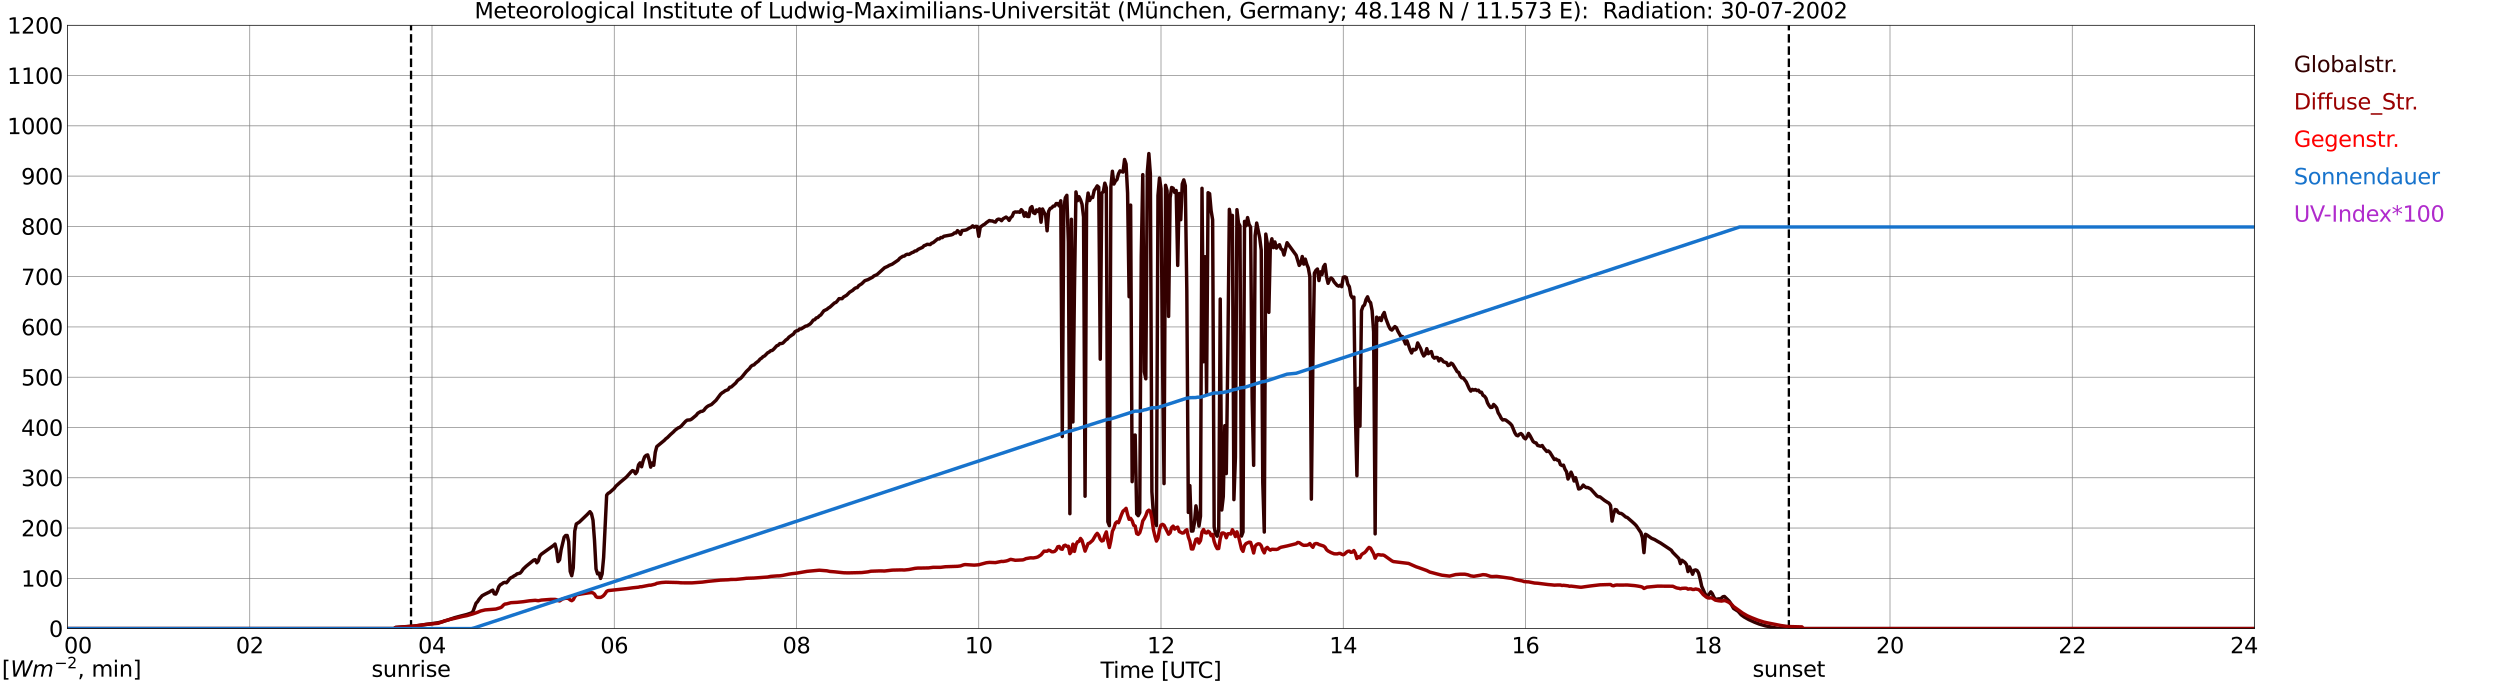 <?xml version="1.0" encoding="utf-8" standalone="no"?>
<!DOCTYPE svg PUBLIC "-//W3C//DTD SVG 1.1//EN"
  "http://www.w3.org/Graphics/SVG/1.1/DTD/svg11.dtd">
<svg xmlns:xlink="http://www.w3.org/1999/xlink" width="1085.4pt" height="296.64pt" viewBox="0 0 1085.4 296.64" xmlns="http://www.w3.org/2000/svg" version="1.1">
 <defs>
  <style type="text/css">*{stroke-linejoin: round; stroke-linecap: butt}</style>
 </defs>
 <g id="figure_1">
  <g id="patch_1">
   <path d="M 0 296.64 
L 1085.4 296.64 
L 1085.4 0 
L 0 0 
z
" style="fill: #ffffff"/>
  </g>
  <g id="axes_1">
   <g id="patch_2">
    <path d="M 29.306 272.909 
L 978.814 272.909 
L 978.814 10.976 
L 29.306 10.976 
z
" style="fill: #ffffff"/>
   </g>
   <g id="patch_3">
    <path d="M 978.814 272.909 
L 978.814 272.909 
L 978.814 10.976 
L 978.814 10.976 
z
" clip-path="url(#p6af726958e)" style="fill: #d3d3d3; opacity: 0.25; stroke: #d3d3d3; stroke-linejoin: miter"/>
   </g>
   <g id="matplotlib.axis_1">
    <g id="xtick_1">
     <g id="line2d_1">
      <path d="M 29.306 272.909 
L 29.306 10.976 
" clip-path="url(#p6af726958e)" style="fill: none; stroke: #808080; stroke-width: 0.3; stroke-linecap: square"/>
     </g>
     <g id="line2d_2"/>
     <g id="text_1">
      <!--    00 -->
      <g transform="translate(18.733 283.627) scale(0.095 -0.095)">
       <defs>
        <path id="DejaVuSans-20" transform="scale(0.016)"/>
        <path id="DejaVuSans-30" d="M 2034 4250 
Q 1547 4250 1301 3770 
Q 1056 3291 1056 2328 
Q 1056 1369 1301 889 
Q 1547 409 2034 409 
Q 2525 409 2770 889 
Q 3016 1369 3016 2328 
Q 3016 3291 2770 3770 
Q 2525 4250 2034 4250 
z
M 2034 4750 
Q 2819 4750 3233 4129 
Q 3647 3509 3647 2328 
Q 3647 1150 3233 529 
Q 2819 -91 2034 -91 
Q 1250 -91 836 529 
Q 422 1150 422 2328 
Q 422 3509 836 4129 
Q 1250 4750 2034 4750 
z
" transform="scale(0.016)"/>
       </defs>
       <use xlink:href="#DejaVuSans-20"/>
       <use xlink:href="#DejaVuSans-20" transform="translate(31.787 0)"/>
       <use xlink:href="#DejaVuSans-20" transform="translate(63.574 0)"/>
       <use xlink:href="#DejaVuSans-30" transform="translate(95.361 0)"/>
       <use xlink:href="#DejaVuSans-30" transform="translate(158.984 0)"/>
      </g>
     </g>
    </g>
    <g id="xtick_2">
     <g id="line2d_3">
      <path d="M 108.431 272.909 
L 108.431 10.976 
" clip-path="url(#p6af726958e)" style="fill: none; stroke: #808080; stroke-width: 0.3; stroke-linecap: square"/>
     </g>
     <g id="line2d_4"/>
     <g id="text_2">
      <!-- 02 -->
      <g transform="translate(102.387 283.627) scale(0.095 -0.095)">
       <defs>
        <path id="DejaVuSans-32" d="M 1228 531 
L 3431 531 
L 3431 0 
L 469 0 
L 469 531 
Q 828 903 1448 1529 
Q 2069 2156 2228 2338 
Q 2531 2678 2651 2914 
Q 2772 3150 2772 3378 
Q 2772 3750 2511 3984 
Q 2250 4219 1831 4219 
Q 1534 4219 1204 4116 
Q 875 4013 500 3803 
L 500 4441 
Q 881 4594 1212 4672 
Q 1544 4750 1819 4750 
Q 2544 4750 2975 4387 
Q 3406 4025 3406 3419 
Q 3406 3131 3298 2873 
Q 3191 2616 2906 2266 
Q 2828 2175 2409 1742 
Q 1991 1309 1228 531 
z
" transform="scale(0.016)"/>
       </defs>
       <use xlink:href="#DejaVuSans-30"/>
       <use xlink:href="#DejaVuSans-32" transform="translate(63.623 0)"/>
      </g>
     </g>
    </g>
    <g id="xtick_3">
     <g id="line2d_5">
      <path d="M 187.557 272.909 
L 187.557 10.976 
" clip-path="url(#p6af726958e)" style="fill: none; stroke: #808080; stroke-width: 0.3; stroke-linecap: square"/>
     </g>
     <g id="line2d_6"/>
     <g id="text_3">
      <!-- 04 -->
      <g transform="translate(181.513 283.627) scale(0.095 -0.095)">
       <defs>
        <path id="DejaVuSans-34" d="M 2419 4116 
L 825 1625 
L 2419 1625 
L 2419 4116 
z
M 2253 4666 
L 3047 4666 
L 3047 1625 
L 3713 1625 
L 3713 1100 
L 3047 1100 
L 3047 0 
L 2419 0 
L 2419 1100 
L 313 1100 
L 313 1709 
L 2253 4666 
z
" transform="scale(0.016)"/>
       </defs>
       <use xlink:href="#DejaVuSans-30"/>
       <use xlink:href="#DejaVuSans-34" transform="translate(63.623 0)"/>
      </g>
     </g>
    </g>
    <g id="xtick_4">
     <g id="line2d_7">
      <path d="M 266.683 272.909 
L 266.683 10.976 
" clip-path="url(#p6af726958e)" style="fill: none; stroke: #808080; stroke-width: 0.3; stroke-linecap: square"/>
     </g>
     <g id="line2d_8"/>
     <g id="text_4">
      <!-- 06 -->
      <g transform="translate(260.638 283.627) scale(0.095 -0.095)">
       <defs>
        <path id="DejaVuSans-36" d="M 2113 2584 
Q 1688 2584 1439 2293 
Q 1191 2003 1191 1497 
Q 1191 994 1439 701 
Q 1688 409 2113 409 
Q 2538 409 2786 701 
Q 3034 994 3034 1497 
Q 3034 2003 2786 2293 
Q 2538 2584 2113 2584 
z
M 3366 4563 
L 3366 3988 
Q 3128 4100 2886 4159 
Q 2644 4219 2406 4219 
Q 1781 4219 1451 3797 
Q 1122 3375 1075 2522 
Q 1259 2794 1537 2939 
Q 1816 3084 2150 3084 
Q 2853 3084 3261 2657 
Q 3669 2231 3669 1497 
Q 3669 778 3244 343 
Q 2819 -91 2113 -91 
Q 1303 -91 875 529 
Q 447 1150 447 2328 
Q 447 3434 972 4092 
Q 1497 4750 2381 4750 
Q 2619 4750 2861 4703 
Q 3103 4656 3366 4563 
z
" transform="scale(0.016)"/>
       </defs>
       <use xlink:href="#DejaVuSans-30"/>
       <use xlink:href="#DejaVuSans-36" transform="translate(63.623 0)"/>
      </g>
     </g>
    </g>
    <g id="xtick_5">
     <g id="line2d_9">
      <path d="M 345.808 272.909 
L 345.808 10.976 
" clip-path="url(#p6af726958e)" style="fill: none; stroke: #808080; stroke-width: 0.3; stroke-linecap: square"/>
     </g>
     <g id="line2d_10"/>
     <g id="text_5">
      <!-- 08 -->
      <g transform="translate(339.764 283.627) scale(0.095 -0.095)">
       <defs>
        <path id="DejaVuSans-38" d="M 2034 2216 
Q 1584 2216 1326 1975 
Q 1069 1734 1069 1313 
Q 1069 891 1326 650 
Q 1584 409 2034 409 
Q 2484 409 2743 651 
Q 3003 894 3003 1313 
Q 3003 1734 2745 1975 
Q 2488 2216 2034 2216 
z
M 1403 2484 
Q 997 2584 770 2862 
Q 544 3141 544 3541 
Q 544 4100 942 4425 
Q 1341 4750 2034 4750 
Q 2731 4750 3128 4425 
Q 3525 4100 3525 3541 
Q 3525 3141 3298 2862 
Q 3072 2584 2669 2484 
Q 3125 2378 3379 2068 
Q 3634 1759 3634 1313 
Q 3634 634 3220 271 
Q 2806 -91 2034 -91 
Q 1263 -91 848 271 
Q 434 634 434 1313 
Q 434 1759 690 2068 
Q 947 2378 1403 2484 
z
M 1172 3481 
Q 1172 3119 1398 2916 
Q 1625 2713 2034 2713 
Q 2441 2713 2670 2916 
Q 2900 3119 2900 3481 
Q 2900 3844 2670 4047 
Q 2441 4250 2034 4250 
Q 1625 4250 1398 4047 
Q 1172 3844 1172 3481 
z
" transform="scale(0.016)"/>
       </defs>
       <use xlink:href="#DejaVuSans-30"/>
       <use xlink:href="#DejaVuSans-38" transform="translate(63.623 0)"/>
      </g>
     </g>
    </g>
    <g id="xtick_6">
     <g id="line2d_11">
      <path d="M 424.934 272.909 
L 424.934 10.976 
" clip-path="url(#p6af726958e)" style="fill: none; stroke: #808080; stroke-width: 0.3; stroke-linecap: square"/>
     </g>
     <g id="line2d_12"/>
     <g id="text_6">
      <!-- 10 -->
      <g transform="translate(418.89 283.627) scale(0.095 -0.095)">
       <defs>
        <path id="DejaVuSans-31" d="M 794 531 
L 1825 531 
L 1825 4091 
L 703 3866 
L 703 4441 
L 1819 4666 
L 2450 4666 
L 2450 531 
L 3481 531 
L 3481 0 
L 794 0 
L 794 531 
z
" transform="scale(0.016)"/>
       </defs>
       <use xlink:href="#DejaVuSans-31"/>
       <use xlink:href="#DejaVuSans-30" transform="translate(63.623 0)"/>
      </g>
     </g>
    </g>
    <g id="xtick_7">
     <g id="line2d_13">
      <path d="M 504.06 272.909 
L 504.06 10.976 
" clip-path="url(#p6af726958e)" style="fill: none; stroke: #808080; stroke-width: 0.3; stroke-linecap: square"/>
     </g>
     <g id="line2d_14"/>
     <g id="text_7">
      <!-- 12 -->
      <g transform="translate(498.015 283.627) scale(0.095 -0.095)">
       <use xlink:href="#DejaVuSans-31"/>
       <use xlink:href="#DejaVuSans-32" transform="translate(63.623 0)"/>
      </g>
     </g>
    </g>
    <g id="xtick_8">
     <g id="line2d_15">
      <path d="M 583.185 272.909 
L 583.185 10.976 
" clip-path="url(#p6af726958e)" style="fill: none; stroke: #808080; stroke-width: 0.3; stroke-linecap: square"/>
     </g>
     <g id="line2d_16"/>
     <g id="text_8">
      <!-- 14 -->
      <g transform="translate(577.141 283.627) scale(0.095 -0.095)">
       <use xlink:href="#DejaVuSans-31"/>
       <use xlink:href="#DejaVuSans-34" transform="translate(63.623 0)"/>
      </g>
     </g>
    </g>
    <g id="xtick_9">
     <g id="line2d_17">
      <path d="M 662.311 272.909 
L 662.311 10.976 
" clip-path="url(#p6af726958e)" style="fill: none; stroke: #808080; stroke-width: 0.3; stroke-linecap: square"/>
     </g>
     <g id="line2d_18"/>
     <g id="text_9">
      <!-- 16 -->
      <g transform="translate(656.267 283.627) scale(0.095 -0.095)">
       <use xlink:href="#DejaVuSans-31"/>
       <use xlink:href="#DejaVuSans-36" transform="translate(63.623 0)"/>
      </g>
     </g>
    </g>
    <g id="xtick_10">
     <g id="line2d_19">
      <path d="M 741.437 272.909 
L 741.437 10.976 
" clip-path="url(#p6af726958e)" style="fill: none; stroke: #808080; stroke-width: 0.3; stroke-linecap: square"/>
     </g>
     <g id="line2d_20"/>
     <g id="text_10">
      <!-- 18 -->
      <g transform="translate(735.392 283.627) scale(0.095 -0.095)">
       <use xlink:href="#DejaVuSans-31"/>
       <use xlink:href="#DejaVuSans-38" transform="translate(63.623 0)"/>
      </g>
     </g>
    </g>
    <g id="xtick_11">
     <g id="line2d_21">
      <path d="M 820.562 272.909 
L 820.562 10.976 
" clip-path="url(#p6af726958e)" style="fill: none; stroke: #808080; stroke-width: 0.3; stroke-linecap: square"/>
     </g>
     <g id="line2d_22"/>
     <g id="text_11">
      <!-- 20 -->
      <g transform="translate(814.518 283.627) scale(0.095 -0.095)">
       <use xlink:href="#DejaVuSans-32"/>
       <use xlink:href="#DejaVuSans-30" transform="translate(63.623 0)"/>
      </g>
     </g>
    </g>
    <g id="xtick_12">
     <g id="line2d_23">
      <path d="M 899.688 272.909 
L 899.688 10.976 
" clip-path="url(#p6af726958e)" style="fill: none; stroke: #808080; stroke-width: 0.3; stroke-linecap: square"/>
     </g>
     <g id="line2d_24"/>
     <g id="text_12">
      <!-- 22 -->
      <g transform="translate(893.644 283.627) scale(0.095 -0.095)">
       <use xlink:href="#DejaVuSans-32"/>
       <use xlink:href="#DejaVuSans-32" transform="translate(63.623 0)"/>
      </g>
     </g>
    </g>
    <g id="xtick_13">
     <g id="line2d_25">
      <path d="M 978.814 272.909 
L 978.814 10.976 
" clip-path="url(#p6af726958e)" style="fill: none; stroke: #808080; stroke-width: 0.3; stroke-linecap: square"/>
     </g>
     <g id="line2d_26"/>
     <g id="text_13">
      <!-- 24    -->
      <g transform="translate(968.241 283.627) scale(0.095 -0.095)">
       <use xlink:href="#DejaVuSans-32"/>
       <use xlink:href="#DejaVuSans-34" transform="translate(63.623 0)"/>
       <use xlink:href="#DejaVuSans-20" transform="translate(127.246 0)"/>
       <use xlink:href="#DejaVuSans-20" transform="translate(159.033 0)"/>
       <use xlink:href="#DejaVuSans-20" transform="translate(190.82 0)"/>
      </g>
     </g>
    </g>
    <g id="text_14">
     <!-- Time [UTC] -->
     <g transform="translate(477.806 294.322) scale(0.095 -0.095)">
      <defs>
       <path id="DejaVuSans-54" d="M -19 4666 
L 3928 4666 
L 3928 4134 
L 2272 4134 
L 2272 0 
L 1638 0 
L 1638 4134 
L -19 4134 
L -19 4666 
z
" transform="scale(0.016)"/>
       <path id="DejaVuSans-69" d="M 603 3500 
L 1178 3500 
L 1178 0 
L 603 0 
L 603 3500 
z
M 603 4863 
L 1178 4863 
L 1178 4134 
L 603 4134 
L 603 4863 
z
" transform="scale(0.016)"/>
       <path id="DejaVuSans-6d" d="M 3328 2828 
Q 3544 3216 3844 3400 
Q 4144 3584 4550 3584 
Q 5097 3584 5394 3201 
Q 5691 2819 5691 2113 
L 5691 0 
L 5113 0 
L 5113 2094 
Q 5113 2597 4934 2840 
Q 4756 3084 4391 3084 
Q 3944 3084 3684 2787 
Q 3425 2491 3425 1978 
L 3425 0 
L 2847 0 
L 2847 2094 
Q 2847 2600 2669 2842 
Q 2491 3084 2119 3084 
Q 1678 3084 1418 2786 
Q 1159 2488 1159 1978 
L 1159 0 
L 581 0 
L 581 3500 
L 1159 3500 
L 1159 2956 
Q 1356 3278 1631 3431 
Q 1906 3584 2284 3584 
Q 2666 3584 2933 3390 
Q 3200 3197 3328 2828 
z
" transform="scale(0.016)"/>
       <path id="DejaVuSans-65" d="M 3597 1894 
L 3597 1613 
L 953 1613 
Q 991 1019 1311 708 
Q 1631 397 2203 397 
Q 2534 397 2845 478 
Q 3156 559 3463 722 
L 3463 178 
Q 3153 47 2828 -22 
Q 2503 -91 2169 -91 
Q 1331 -91 842 396 
Q 353 884 353 1716 
Q 353 2575 817 3079 
Q 1281 3584 2069 3584 
Q 2775 3584 3186 3129 
Q 3597 2675 3597 1894 
z
M 3022 2063 
Q 3016 2534 2758 2815 
Q 2500 3097 2075 3097 
Q 1594 3097 1305 2825 
Q 1016 2553 972 2059 
L 3022 2063 
z
" transform="scale(0.016)"/>
       <path id="DejaVuSans-5b" d="M 550 4863 
L 1875 4863 
L 1875 4416 
L 1125 4416 
L 1125 -397 
L 1875 -397 
L 1875 -844 
L 550 -844 
L 550 4863 
z
" transform="scale(0.016)"/>
       <path id="DejaVuSans-55" d="M 556 4666 
L 1191 4666 
L 1191 1831 
Q 1191 1081 1462 751 
Q 1734 422 2344 422 
Q 2950 422 3222 751 
Q 3494 1081 3494 1831 
L 3494 4666 
L 4128 4666 
L 4128 1753 
Q 4128 841 3676 375 
Q 3225 -91 2344 -91 
Q 1459 -91 1007 375 
Q 556 841 556 1753 
L 556 4666 
z
" transform="scale(0.016)"/>
       <path id="DejaVuSans-43" d="M 4122 4306 
L 4122 3641 
Q 3803 3938 3442 4084 
Q 3081 4231 2675 4231 
Q 1875 4231 1450 3742 
Q 1025 3253 1025 2328 
Q 1025 1406 1450 917 
Q 1875 428 2675 428 
Q 3081 428 3442 575 
Q 3803 722 4122 1019 
L 4122 359 
Q 3791 134 3420 21 
Q 3050 -91 2638 -91 
Q 1578 -91 968 557 
Q 359 1206 359 2328 
Q 359 3453 968 4101 
Q 1578 4750 2638 4750 
Q 3056 4750 3426 4639 
Q 3797 4528 4122 4306 
z
" transform="scale(0.016)"/>
       <path id="DejaVuSans-5d" d="M 1947 4863 
L 1947 -844 
L 622 -844 
L 622 -397 
L 1369 -397 
L 1369 4416 
L 622 4416 
L 622 4863 
L 1947 4863 
z
" transform="scale(0.016)"/>
      </defs>
      <use xlink:href="#DejaVuSans-54"/>
      <use xlink:href="#DejaVuSans-69" transform="translate(57.959 0)"/>
      <use xlink:href="#DejaVuSans-6d" transform="translate(85.742 0)"/>
      <use xlink:href="#DejaVuSans-65" transform="translate(183.154 0)"/>
      <use xlink:href="#DejaVuSans-20" transform="translate(244.678 0)"/>
      <use xlink:href="#DejaVuSans-5b" transform="translate(276.465 0)"/>
      <use xlink:href="#DejaVuSans-55" transform="translate(315.479 0)"/>
      <use xlink:href="#DejaVuSans-54" transform="translate(388.672 0)"/>
      <use xlink:href="#DejaVuSans-43" transform="translate(443.881 0)"/>
      <use xlink:href="#DejaVuSans-5d" transform="translate(513.705 0)"/>
     </g>
    </g>
   </g>
   <g id="matplotlib.axis_2">
    <g id="ytick_1">
     <g id="line2d_27">
      <path d="M 29.306 272.909 
L 978.814 272.909 
" clip-path="url(#p6af726958e)" style="fill: none; stroke: #808080; stroke-width: 0.3; stroke-linecap: square"/>
     </g>
     <g id="line2d_28"/>
     <g id="text_15">
      <!-- 0 -->
      <g transform="translate(21.261 276.518) scale(0.095 -0.095)">
       <use xlink:href="#DejaVuSans-30"/>
      </g>
     </g>
    </g>
    <g id="ytick_2">
     <g id="line2d_29">
      <path d="M 29.306 251.081 
L 978.814 251.081 
" clip-path="url(#p6af726958e)" style="fill: none; stroke: #808080; stroke-width: 0.3; stroke-linecap: square"/>
     </g>
     <g id="line2d_30"/>
     <g id="text_16">
      <!-- 100 -->
      <g transform="translate(9.173 254.69) scale(0.095 -0.095)">
       <use xlink:href="#DejaVuSans-31"/>
       <use xlink:href="#DejaVuSans-30" transform="translate(63.623 0)"/>
       <use xlink:href="#DejaVuSans-30" transform="translate(127.246 0)"/>
      </g>
     </g>
    </g>
    <g id="ytick_3">
     <g id="line2d_31">
      <path d="M 29.306 229.253 
L 978.814 229.253 
" clip-path="url(#p6af726958e)" style="fill: none; stroke: #808080; stroke-width: 0.3; stroke-linecap: square"/>
     </g>
     <g id="line2d_32"/>
     <g id="text_17">
      <!-- 200 -->
      <g transform="translate(9.173 232.863) scale(0.095 -0.095)">
       <use xlink:href="#DejaVuSans-32"/>
       <use xlink:href="#DejaVuSans-30" transform="translate(63.623 0)"/>
       <use xlink:href="#DejaVuSans-30" transform="translate(127.246 0)"/>
      </g>
     </g>
    </g>
    <g id="ytick_4">
     <g id="line2d_33">
      <path d="M 29.306 207.426 
L 978.814 207.426 
" clip-path="url(#p6af726958e)" style="fill: none; stroke: #808080; stroke-width: 0.3; stroke-linecap: square"/>
     </g>
     <g id="line2d_34"/>
     <g id="text_18">
      <!-- 300 -->
      <g transform="translate(9.173 211.035) scale(0.095 -0.095)">
       <defs>
        <path id="DejaVuSans-33" d="M 2597 2516 
Q 3050 2419 3304 2112 
Q 3559 1806 3559 1356 
Q 3559 666 3084 287 
Q 2609 -91 1734 -91 
Q 1441 -91 1130 -33 
Q 819 25 488 141 
L 488 750 
Q 750 597 1062 519 
Q 1375 441 1716 441 
Q 2309 441 2620 675 
Q 2931 909 2931 1356 
Q 2931 1769 2642 2001 
Q 2353 2234 1838 2234 
L 1294 2234 
L 1294 2753 
L 1863 2753 
Q 2328 2753 2575 2939 
Q 2822 3125 2822 3475 
Q 2822 3834 2567 4026 
Q 2313 4219 1838 4219 
Q 1578 4219 1281 4162 
Q 984 4106 628 3988 
L 628 4550 
Q 988 4650 1302 4700 
Q 1616 4750 1894 4750 
Q 2613 4750 3031 4423 
Q 3450 4097 3450 3541 
Q 3450 3153 3228 2886 
Q 3006 2619 2597 2516 
z
" transform="scale(0.016)"/>
       </defs>
       <use xlink:href="#DejaVuSans-33"/>
       <use xlink:href="#DejaVuSans-30" transform="translate(63.623 0)"/>
       <use xlink:href="#DejaVuSans-30" transform="translate(127.246 0)"/>
      </g>
     </g>
    </g>
    <g id="ytick_5">
     <g id="line2d_35">
      <path d="M 29.306 185.598 
L 978.814 185.598 
" clip-path="url(#p6af726958e)" style="fill: none; stroke: #808080; stroke-width: 0.3; stroke-linecap: square"/>
     </g>
     <g id="line2d_36"/>
     <g id="text_19">
      <!-- 400 -->
      <g transform="translate(9.173 189.207) scale(0.095 -0.095)">
       <use xlink:href="#DejaVuSans-34"/>
       <use xlink:href="#DejaVuSans-30" transform="translate(63.623 0)"/>
       <use xlink:href="#DejaVuSans-30" transform="translate(127.246 0)"/>
      </g>
     </g>
    </g>
    <g id="ytick_6">
     <g id="line2d_37">
      <path d="M 29.306 163.77 
L 978.814 163.77 
" clip-path="url(#p6af726958e)" style="fill: none; stroke: #808080; stroke-width: 0.3; stroke-linecap: square"/>
     </g>
     <g id="line2d_38"/>
     <g id="text_20">
      <!-- 500 -->
      <g transform="translate(9.173 167.379) scale(0.095 -0.095)">
       <defs>
        <path id="DejaVuSans-35" d="M 691 4666 
L 3169 4666 
L 3169 4134 
L 1269 4134 
L 1269 2991 
Q 1406 3038 1543 3061 
Q 1681 3084 1819 3084 
Q 2600 3084 3056 2656 
Q 3513 2228 3513 1497 
Q 3513 744 3044 326 
Q 2575 -91 1722 -91 
Q 1428 -91 1123 -41 
Q 819 9 494 109 
L 494 744 
Q 775 591 1075 516 
Q 1375 441 1709 441 
Q 2250 441 2565 725 
Q 2881 1009 2881 1497 
Q 2881 1984 2565 2268 
Q 2250 2553 1709 2553 
Q 1456 2553 1204 2497 
Q 953 2441 691 2322 
L 691 4666 
z
" transform="scale(0.016)"/>
       </defs>
       <use xlink:href="#DejaVuSans-35"/>
       <use xlink:href="#DejaVuSans-30" transform="translate(63.623 0)"/>
       <use xlink:href="#DejaVuSans-30" transform="translate(127.246 0)"/>
      </g>
     </g>
    </g>
    <g id="ytick_7">
     <g id="line2d_39">
      <path d="M 29.306 141.942 
L 978.814 141.942 
" clip-path="url(#p6af726958e)" style="fill: none; stroke: #808080; stroke-width: 0.3; stroke-linecap: square"/>
     </g>
     <g id="line2d_40"/>
     <g id="text_21">
      <!-- 600 -->
      <g transform="translate(9.173 145.551) scale(0.095 -0.095)">
       <use xlink:href="#DejaVuSans-36"/>
       <use xlink:href="#DejaVuSans-30" transform="translate(63.623 0)"/>
       <use xlink:href="#DejaVuSans-30" transform="translate(127.246 0)"/>
      </g>
     </g>
    </g>
    <g id="ytick_8">
     <g id="line2d_41">
      <path d="M 29.306 120.114 
L 978.814 120.114 
" clip-path="url(#p6af726958e)" style="fill: none; stroke: #808080; stroke-width: 0.3; stroke-linecap: square"/>
     </g>
     <g id="line2d_42"/>
     <g id="text_22">
      <!-- 700 -->
      <g transform="translate(9.173 123.724) scale(0.095 -0.095)">
       <defs>
        <path id="DejaVuSans-37" d="M 525 4666 
L 3525 4666 
L 3525 4397 
L 1831 0 
L 1172 0 
L 2766 4134 
L 525 4134 
L 525 4666 
z
" transform="scale(0.016)"/>
       </defs>
       <use xlink:href="#DejaVuSans-37"/>
       <use xlink:href="#DejaVuSans-30" transform="translate(63.623 0)"/>
       <use xlink:href="#DejaVuSans-30" transform="translate(127.246 0)"/>
      </g>
     </g>
    </g>
    <g id="ytick_9">
     <g id="line2d_43">
      <path d="M 29.306 98.287 
L 978.814 98.287 
" clip-path="url(#p6af726958e)" style="fill: none; stroke: #808080; stroke-width: 0.3; stroke-linecap: square"/>
     </g>
     <g id="line2d_44"/>
     <g id="text_23">
      <!-- 800 -->
      <g transform="translate(9.173 101.896) scale(0.095 -0.095)">
       <use xlink:href="#DejaVuSans-38"/>
       <use xlink:href="#DejaVuSans-30" transform="translate(63.623 0)"/>
       <use xlink:href="#DejaVuSans-30" transform="translate(127.246 0)"/>
      </g>
     </g>
    </g>
    <g id="ytick_10">
     <g id="line2d_45">
      <path d="M 29.306 76.459 
L 978.814 76.459 
" clip-path="url(#p6af726958e)" style="fill: none; stroke: #808080; stroke-width: 0.3; stroke-linecap: square"/>
     </g>
     <g id="line2d_46"/>
     <g id="text_24">
      <!-- 900 -->
      <g transform="translate(9.173 80.068) scale(0.095 -0.095)">
       <defs>
        <path id="DejaVuSans-39" d="M 703 97 
L 703 672 
Q 941 559 1184 500 
Q 1428 441 1663 441 
Q 2288 441 2617 861 
Q 2947 1281 2994 2138 
Q 2813 1869 2534 1725 
Q 2256 1581 1919 1581 
Q 1219 1581 811 2004 
Q 403 2428 403 3163 
Q 403 3881 828 4315 
Q 1253 4750 1959 4750 
Q 2769 4750 3195 4129 
Q 3622 3509 3622 2328 
Q 3622 1225 3098 567 
Q 2575 -91 1691 -91 
Q 1453 -91 1209 -44 
Q 966 3 703 97 
z
M 1959 2075 
Q 2384 2075 2632 2365 
Q 2881 2656 2881 3163 
Q 2881 3666 2632 3958 
Q 2384 4250 1959 4250 
Q 1534 4250 1286 3958 
Q 1038 3666 1038 3163 
Q 1038 2656 1286 2365 
Q 1534 2075 1959 2075 
z
" transform="scale(0.016)"/>
       </defs>
       <use xlink:href="#DejaVuSans-39"/>
       <use xlink:href="#DejaVuSans-30" transform="translate(63.623 0)"/>
       <use xlink:href="#DejaVuSans-30" transform="translate(127.246 0)"/>
      </g>
     </g>
    </g>
    <g id="ytick_11">
     <g id="line2d_47">
      <path d="M 29.306 54.631 
L 978.814 54.631 
" clip-path="url(#p6af726958e)" style="fill: none; stroke: #808080; stroke-width: 0.3; stroke-linecap: square"/>
     </g>
     <g id="line2d_48"/>
     <g id="text_25">
      <!-- 1000 -->
      <g transform="translate(3.128 58.24) scale(0.095 -0.095)">
       <use xlink:href="#DejaVuSans-31"/>
       <use xlink:href="#DejaVuSans-30" transform="translate(63.623 0)"/>
       <use xlink:href="#DejaVuSans-30" transform="translate(127.246 0)"/>
       <use xlink:href="#DejaVuSans-30" transform="translate(190.869 0)"/>
      </g>
     </g>
    </g>
    <g id="ytick_12">
     <g id="line2d_49">
      <path d="M 29.306 32.803 
L 978.814 32.803 
" clip-path="url(#p6af726958e)" style="fill: none; stroke: #808080; stroke-width: 0.3; stroke-linecap: square"/>
     </g>
     <g id="line2d_50"/>
     <g id="text_26">
      <!-- 1100 -->
      <g transform="translate(3.128 36.413) scale(0.095 -0.095)">
       <use xlink:href="#DejaVuSans-31"/>
       <use xlink:href="#DejaVuSans-31" transform="translate(63.623 0)"/>
       <use xlink:href="#DejaVuSans-30" transform="translate(127.246 0)"/>
       <use xlink:href="#DejaVuSans-30" transform="translate(190.869 0)"/>
      </g>
     </g>
    </g>
    <g id="ytick_13">
     <g id="line2d_51">
      <path d="M 29.306 10.976 
L 978.814 10.976 
" clip-path="url(#p6af726958e)" style="fill: none; stroke: #808080; stroke-width: 0.3; stroke-linecap: square"/>
     </g>
     <g id="line2d_52"/>
     <g id="text_27">
      <!-- 1200 -->
      <g transform="translate(3.128 14.585) scale(0.095 -0.095)">
       <use xlink:href="#DejaVuSans-31"/>
       <use xlink:href="#DejaVuSans-32" transform="translate(63.623 0)"/>
       <use xlink:href="#DejaVuSans-30" transform="translate(127.246 0)"/>
       <use xlink:href="#DejaVuSans-30" transform="translate(190.869 0)"/>
      </g>
     </g>
    </g>
   </g>
   <g id="line2d_53">
    <path d="M 178.458 272.909 
L 178.458 10.976 
" clip-path="url(#p6af726958e)" style="fill: none; stroke-dasharray: 3.7,1.6; stroke-dashoffset: 0; stroke: #000000"/>
   </g>
   <g id="line2d_54">
    <path d="M 776.648 272.909 
L 776.648 10.976 
" clip-path="url(#p6af726958e)" style="fill: none; stroke-dasharray: 3.7,1.6; stroke-dashoffset: 0; stroke: #000000"/>
   </g>
   <g id="line2d_55">
    <path d="M 29.306 272.909 
L 171.073 272.909 
L 171.732 272.409 
L 180.304 271.745 
L 190.195 270.37 
L 192.173 269.892 
L 194.81 269.054 
L 197.448 268.159 
L 200.085 267.447 
L 202.723 266.775 
L 204.701 266.103 
L 205.36 265.474 
L 206.679 261.899 
L 207.339 261.211 
L 207.998 260.17 
L 209.317 258.638 
L 210.635 257.935 
L 212.614 256.961 
L 213.273 256.518 
L 213.932 256.219 
L 214.592 257.782 
L 215.251 257.935 
L 215.91 256.542 
L 216.57 254.724 
L 217.229 253.879 
L 217.889 253.521 
L 218.548 253.008 
L 219.207 252.843 
L 219.867 253.006 
L 220.526 252.288 
L 221.186 251.339 
L 221.845 250.804 
L 222.504 250.518 
L 223.164 250.029 
L 223.823 249.702 
L 224.482 249.151 
L 225.801 248.826 
L 226.461 248.084 
L 227.12 247.102 
L 228.439 245.84 
L 231.736 243.158 
L 232.395 243.009 
L 233.054 244.341 
L 233.714 243.548 
L 234.373 241.374 
L 235.033 240.606 
L 240.308 236.832 
L 240.967 236.21 
L 241.626 238.836 
L 242.286 243.812 
L 242.945 243.046 
L 243.604 238.74 
L 244.923 233.232 
L 245.583 232.499 
L 246.242 232.486 
L 246.901 235.145 
L 247.561 248.069 
L 248.22 249.944 
L 248.88 246.578 
L 249.539 230.572 
L 250.198 227.492 
L 251.517 226.665 
L 254.814 223.515 
L 256.133 222.155 
L 256.792 223.05 
L 257.451 225.868 
L 258.111 234.634 
L 258.77 247.015 
L 259.43 249.138 
L 260.089 248.837 
L 260.748 251.12 
L 261.408 249.165 
L 262.067 242.071 
L 263.386 214.952 
L 264.045 214.179 
L 264.705 213.819 
L 266.683 212.046 
L 267.342 211.125 
L 269.32 209.342 
L 271.958 207.135 
L 273.936 204.911 
L 274.595 204.313 
L 275.255 204.573 
L 275.914 205.664 
L 276.573 204.784 
L 277.233 201.816 
L 277.892 200.951 
L 278.552 202.647 
L 279.211 200.126 
L 279.87 198.341 
L 280.53 197.703 
L 281.189 197.505 
L 281.849 199.744 
L 282.508 202.809 
L 283.167 200.978 
L 283.827 202.004 
L 284.486 196.385 
L 285.145 193.892 
L 288.442 191.17 
L 289.102 190.472 
L 289.761 189.987 
L 291.08 188.669 
L 292.399 187.503 
L 293.058 186.798 
L 294.377 185.803 
L 295.036 185.563 
L 295.696 185.063 
L 297.014 183.614 
L 297.674 182.906 
L 298.333 182.407 
L 299.652 182.289 
L 300.311 181.92 
L 302.289 180.272 
L 302.949 179.418 
L 304.267 178.63 
L 304.927 178.565 
L 305.586 178.152 
L 306.246 177.257 
L 306.905 176.631 
L 307.564 176.192 
L 308.883 175.627 
L 310.202 174.404 
L 310.861 173.802 
L 312.839 171.143 
L 313.499 170.569 
L 314.158 170.181 
L 314.818 169.659 
L 316.136 169.148 
L 316.796 168.133 
L 317.455 168.035 
L 319.433 166.271 
L 320.093 165.344 
L 320.752 164.768 
L 321.411 164.377 
L 322.071 163.733 
L 324.049 161.271 
L 325.368 160.016 
L 326.027 159.086 
L 326.686 158.595 
L 327.346 158.418 
L 328.005 157.724 
L 329.324 156.72 
L 329.983 155.914 
L 330.643 155.493 
L 331.302 154.832 
L 331.961 154.526 
L 333.28 153.175 
L 333.94 152.839 
L 334.599 152.276 
L 335.258 152.158 
L 335.918 151.581 
L 337.236 150.125 
L 337.896 149.881 
L 338.555 149.176 
L 339.215 149.154 
L 339.874 148.966 
L 341.193 147.609 
L 341.852 147.192 
L 342.512 146.386 
L 343.83 145.457 
L 344.49 145.031 
L 345.149 144.012 
L 345.808 143.64 
L 346.468 143.538 
L 347.127 142.818 
L 347.787 142.815 
L 349.765 141.591 
L 350.424 141.475 
L 351.743 140.637 
L 352.402 139.921 
L 353.062 138.985 
L 353.721 138.808 
L 354.38 138.026 
L 355.04 137.86 
L 355.699 137.164 
L 356.359 136.739 
L 357.677 134.94 
L 358.996 134.298 
L 359.655 133.733 
L 360.315 133.351 
L 362.293 131.539 
L 362.952 131.292 
L 363.612 130.577 
L 364.271 129.668 
L 365.59 129.673 
L 366.249 128.933 
L 367.568 128.182 
L 368.887 126.855 
L 370.206 126.058 
L 370.865 125.414 
L 371.524 124.973 
L 372.184 124.873 
L 372.843 124.009 
L 374.162 123.168 
L 375.481 121.863 
L 376.799 121.424 
L 378.118 120.717 
L 378.777 120.385 
L 379.437 119.802 
L 380.756 119.224 
L 384.053 116.234 
L 385.371 115.649 
L 386.031 115.219 
L 387.349 114.701 
L 389.987 112.903 
L 390.646 112.13 
L 391.965 111.263 
L 392.624 111.185 
L 393.284 110.617 
L 393.943 110.375 
L 394.603 110.467 
L 395.921 109.692 
L 396.581 109.465 
L 397.24 108.963 
L 397.899 108.912 
L 398.559 108.295 
L 400.537 107.371 
L 401.196 106.662 
L 401.856 106.455 
L 402.515 106.068 
L 403.834 106.186 
L 404.493 105.571 
L 405.153 105.344 
L 407.131 103.704 
L 407.79 103.748 
L 408.45 103.124 
L 409.109 103.163 
L 409.768 102.582 
L 413.065 101.969 
L 413.725 101.696 
L 414.384 101.12 
L 415.043 101.144 
L 415.703 100.133 
L 416.362 100.712 
L 417.022 101.74 
L 417.681 100.101 
L 419 99.928 
L 419.659 99.747 
L 420.978 98.924 
L 421.637 98.684 
L 422.297 98.051 
L 422.956 98.643 
L 423.615 98.247 
L 424.275 98.328 
L 424.934 102.611 
L 425.593 98.614 
L 426.912 97.645 
L 427.572 97.291 
L 428.231 96.669 
L 429.55 95.748 
L 430.209 95.923 
L 430.869 95.934 
L 431.528 96.265 
L 432.187 96.427 
L 432.847 95.427 
L 433.506 95.117 
L 434.165 95.266 
L 434.825 95.809 
L 435.484 94.991 
L 436.803 94.249 
L 437.462 94.748 
L 438.122 95.678 
L 438.781 94.473 
L 439.44 93.943 
L 440.1 92.328 
L 440.759 92.009 
L 441.419 92.077 
L 442.078 91.994 
L 442.737 92.181 
L 443.397 91.027 
L 444.056 91.745 
L 444.716 93.878 
L 445.375 92.371 
L 446.034 93.965 
L 446.694 94.022 
L 447.353 90.32 
L 448.012 89.706 
L 448.672 92.328 
L 449.331 92.712 
L 449.991 91.134 
L 450.65 91.832 
L 451.309 90.684 
L 451.969 96.473 
L 452.628 90.736 
L 453.287 92.166 
L 453.947 93.207 
L 454.606 100.197 
L 455.266 91.762 
L 455.925 90.512 
L 456.584 90.256 
L 457.244 89.501 
L 457.903 89.442 
L 458.563 88.366 
L 459.222 88.405 
L 459.881 89.403 
L 460.541 87.168 
L 461.2 189.533 
L 461.859 90.505 
L 462.519 85.867 
L 463.178 84.799 
L 463.838 105.031 
L 464.497 223.026 
L 465.156 95.202 
L 465.816 183.201 
L 466.475 126.488 
L 467.134 83.328 
L 467.794 87.141 
L 468.453 85.404 
L 469.113 86.731 
L 469.772 88.654 
L 470.431 94.201 
L 471.091 215.445 
L 471.75 89.163 
L 472.409 83.821 
L 473.069 87.045 
L 473.728 85.672 
L 474.388 85.762 
L 475.047 82.721 
L 475.706 81.818 
L 476.366 80.702 
L 477.025 81.3 
L 477.685 155.945 
L 478.344 83.837 
L 479.003 83.271 
L 479.663 79.528 
L 480.322 81.554 
L 480.981 226.523 
L 481.641 228.236 
L 482.3 81.014 
L 482.96 74.357 
L 483.619 79.901 
L 484.278 78.602 
L 484.938 77.965 
L 485.597 75.455 
L 486.256 74.189 
L 487.575 74.715 
L 488.235 69.243 
L 488.894 71.231 
L 489.553 83.813 
L 490.213 128.815 
L 490.872 89.054 
L 491.532 209.117 
L 492.191 189.062 
L 492.85 188.883 
L 493.51 223.12 
L 494.169 223.888 
L 494.828 222.583 
L 495.488 111.322 
L 496.147 75.824 
L 496.807 161.367 
L 497.466 164.464 
L 498.125 74.562 
L 498.785 66.678 
L 499.444 75.516 
L 500.103 213.487 
L 500.763 223.419 
L 501.422 226.944 
L 502.082 228.171 
L 502.741 84.952 
L 503.4 77.312 
L 504.06 81.97 
L 504.719 156.879 
L 505.379 209.962 
L 506.038 80.447 
L 506.697 82.804 
L 507.357 137.378 
L 508.016 85.832 
L 508.675 81.405 
L 509.335 81.709 
L 509.994 83.555 
L 510.654 82.706 
L 511.313 115.234 
L 511.972 84.005 
L 512.632 95.379 
L 513.291 79.901 
L 513.95 78.098 
L 514.61 80.661 
L 515.269 126.207 
L 515.929 222.469 
L 516.588 210.839 
L 517.247 230.585 
L 517.907 230.532 
L 518.566 227.073 
L 519.226 219.621 
L 519.885 223.393 
L 520.544 228.4 
L 521.204 224.122 
L 521.863 81.757 
L 522.522 157.049 
L 523.182 111.449 
L 523.841 170.82 
L 524.501 83.666 
L 525.16 84.075 
L 525.819 91.446 
L 526.479 95.429 
L 527.138 228.76 
L 527.797 232.021 
L 528.457 232.792 
L 529.116 229.912 
L 529.776 129.823 
L 530.435 221.417 
L 531.094 215.646 
L 531.754 184.81 
L 532.413 205.607 
L 533.073 153.561 
L 533.732 90.896 
L 534.391 95.602 
L 535.051 93.515 
L 535.71 216.923 
L 536.369 198.502 
L 537.029 91.029 
L 537.688 96.818 
L 538.348 98.092 
L 539.007 232.739 
L 539.666 230.943 
L 540.326 96.117 
L 540.985 98.007 
L 541.644 94.467 
L 542.304 97.457 
L 542.963 98.579 
L 543.623 172.748 
L 544.282 202.038 
L 544.941 102.312 
L 545.601 96.842 
L 546.919 103.263 
L 547.579 108.627 
L 548.238 209.373 
L 548.898 230.993 
L 549.557 101.631 
L 550.216 105.682 
L 550.876 135.614 
L 551.535 106.511 
L 552.195 103.672 
L 552.854 107.505 
L 553.513 105.04 
L 554.173 107.718 
L 554.832 106.882 
L 555.491 106.252 
L 556.151 108.074 
L 556.81 108.5 
L 557.47 110.722 
L 558.788 105.383 
L 562.745 110.825 
L 564.063 115.225 
L 564.723 114.295 
L 565.382 111.368 
L 566.042 114.673 
L 566.701 112.503 
L 567.36 114.747 
L 568.02 116.354 
L 568.679 120.141 
L 569.338 216.711 
L 569.998 156.966 
L 570.657 118.613 
L 571.317 117.397 
L 571.976 116.792 
L 572.635 121.806 
L 573.295 118.012 
L 573.954 119.202 
L 574.613 115.821 
L 575.273 114.819 
L 575.932 120.145 
L 576.592 123.002 
L 577.251 121.394 
L 577.91 120.699 
L 578.57 121.243 
L 579.229 122.426 
L 580.548 123.941 
L 581.207 124.233 
L 581.867 123.836 
L 582.526 124.471 
L 583.185 120.394 
L 583.845 120.189 
L 584.504 120.486 
L 585.164 123.362 
L 585.823 124.449 
L 586.482 128.197 
L 587.142 129.326 
L 587.801 128.996 
L 588.46 179.905 
L 589.12 206.537 
L 589.779 168.555 
L 590.439 185.039 
L 591.098 134.888 
L 591.757 132.978 
L 592.417 132.399 
L 593.076 130.059 
L 593.736 128.863 
L 594.395 130.697 
L 595.054 131.397 
L 595.714 134.844 
L 596.373 144.084 
L 597.032 231.785 
L 597.692 137.697 
L 598.351 139.098 
L 599.011 137.991 
L 599.67 139.179 
L 600.329 136.817 
L 600.989 135.669 
L 601.648 138.218 
L 602.967 141.707 
L 603.626 142.892 
L 604.286 143.3 
L 605.604 141.792 
L 606.264 142.285 
L 606.923 143.828 
L 608.242 146.118 
L 608.901 146.094 
L 610.22 149.331 
L 610.879 147.993 
L 612.198 151.839 
L 612.858 153.245 
L 613.517 151.653 
L 614.176 151.957 
L 614.836 151.579 
L 615.495 148.888 
L 616.814 151.402 
L 617.473 153.273 
L 618.133 154.548 
L 618.792 153.843 
L 619.451 151.359 
L 620.111 153.552 
L 620.77 152.961 
L 621.429 152.633 
L 622.089 154.888 
L 622.748 155.506 
L 623.408 155.165 
L 624.067 155.238 
L 624.726 156.702 
L 625.386 155.689 
L 626.045 156.215 
L 626.705 157.08 
L 628.023 157.473 
L 628.683 158.704 
L 629.342 158.49 
L 630.001 157.667 
L 630.661 158.036 
L 631.98 160.188 
L 632.639 161.349 
L 633.298 161.701 
L 633.958 163.281 
L 634.617 164.038 
L 635.276 164.108 
L 636.595 165.846 
L 637.914 168.808 
L 638.573 169.799 
L 639.233 169.048 
L 639.892 169.373 
L 640.552 169.116 
L 641.211 169.585 
L 641.87 169.421 
L 642.53 170.27 
L 643.189 170.294 
L 643.848 171.645 
L 644.508 172.017 
L 645.167 172.938 
L 645.827 174.933 
L 646.486 176.079 
L 647.145 176.908 
L 647.805 176.854 
L 648.464 175.605 
L 649.123 176.238 
L 649.783 177.081 
L 650.442 179.193 
L 651.102 180.265 
L 651.761 181.584 
L 652.42 182.341 
L 653.08 182.195 
L 653.739 182.374 
L 655.058 183.378 
L 655.717 183.943 
L 656.377 184.712 
L 657.695 187.918 
L 658.355 188.957 
L 659.014 189.202 
L 659.674 188.523 
L 660.333 188.226 
L 660.992 188.868 
L 661.652 190.081 
L 662.311 190.537 
L 662.97 189.605 
L 663.63 188.178 
L 664.289 189.162 
L 665.608 191.666 
L 666.267 192.157 
L 666.927 192.308 
L 667.586 193.39 
L 668.905 193.737 
L 669.564 193.421 
L 670.224 194.497 
L 671.542 196.018 
L 672.202 195.778 
L 672.861 196.346 
L 674.839 199.522 
L 675.499 199.273 
L 676.158 199.786 
L 676.817 199.91 
L 677.477 201.72 
L 678.136 202.102 
L 678.796 201.949 
L 679.455 203.715 
L 680.114 204.804 
L 680.774 207.967 
L 682.092 204.99 
L 682.752 206.509 
L 683.411 208.833 
L 684.071 207.412 
L 685.389 212.293 
L 686.049 212.127 
L 686.708 211.575 
L 687.368 210.604 
L 688.027 211.25 
L 688.686 211.673 
L 689.346 211.651 
L 690.664 212.337 
L 693.302 215.288 
L 693.961 215.668 
L 694.621 215.703 
L 696.599 217.263 
L 697.918 218.093 
L 698.577 218.477 
L 699.236 219.459 
L 699.896 226.235 
L 700.555 223.078 
L 701.215 221.208 
L 701.874 221.387 
L 702.533 222.489 
L 703.193 222.853 
L 703.852 222.912 
L 704.511 223.329 
L 705.83 224.469 
L 706.49 224.672 
L 708.468 226.381 
L 709.786 227.581 
L 710.446 228.299 
L 712.424 231.255 
L 713.083 233.464 
L 713.743 239.929 
L 714.402 231.964 
L 715.062 232.296 
L 717.04 233.708 
L 718.358 234.256 
L 719.677 235.049 
L 720.996 235.786 
L 724.952 238.425 
L 725.612 238.897 
L 726.271 239.827 
L 728.909 242.492 
L 729.568 244.705 
L 730.227 243.238 
L 731.546 244.199 
L 732.205 245.133 
L 732.865 248.156 
L 733.524 246.133 
L 734.184 247.562 
L 734.843 249.32 
L 735.502 247.613 
L 736.162 247.425 
L 736.821 247.72 
L 737.48 248.824 
L 738.14 251.435 
L 738.799 254.528 
L 740.118 257.496 
L 740.777 258.585 
L 741.437 258.699 
L 742.096 257.928 
L 742.756 256.968 
L 743.415 257.773 
L 744.074 259.245 
L 744.734 260.113 
L 745.393 260.15 
L 746.052 260.015 
L 746.712 260 
L 747.371 259.712 
L 748.031 259.081 
L 748.69 258.97 
L 750.668 260.906 
L 751.327 261.809 
L 752.646 264.149 
L 754.624 265.409 
L 755.943 266.921 
L 757.262 267.873 
L 759.24 268.991 
L 761.878 270.198 
L 763.856 270.955 
L 766.493 271.726 
L 772.428 272.909 
L 978.154 272.909 
L 978.154 272.909 
" clip-path="url(#p6af726958e)" style="fill: none; stroke: #330000; stroke-width: 1.5; stroke-linecap: square"/>
   </g>
   <g id="line2d_56">
    <path d="M 29.306 272.909 
L 171.073 272.909 
L 171.732 272.433 
L 179.645 271.883 
L 182.282 271.497 
L 184.92 271.117 
L 190.195 270.617 
L 192.173 269.934 
L 192.832 269.6 
L 194.151 269.29 
L 195.47 268.895 
L 197.448 268.465 
L 200.745 267.67 
L 202.723 267.279 
L 205.36 266.522 
L 207.339 265.83 
L 208.657 265.271 
L 210.635 264.795 
L 215.251 264.435 
L 217.229 263.848 
L 217.889 263.481 
L 218.548 262.728 
L 219.207 262.252 
L 219.867 262.196 
L 221.845 261.659 
L 224.482 261.51 
L 227.12 261.246 
L 229.757 260.853 
L 232.395 260.633 
L 233.714 260.81 
L 235.033 260.528 
L 238.989 260.242 
L 240.967 260.236 
L 241.626 260.356 
L 242.286 260.742 
L 242.945 260.914 
L 244.264 260.048 
L 245.583 259.736 
L 246.242 259.731 
L 246.901 259.908 
L 247.561 260.478 
L 248.22 260.799 
L 248.88 260.34 
L 249.539 259.109 
L 250.198 258.251 
L 252.836 257.804 
L 255.473 257.409 
L 256.792 257.258 
L 257.451 257.431 
L 258.111 257.924 
L 258.77 259.024 
L 259.43 259.378 
L 260.748 259.373 
L 261.408 259.055 
L 262.067 258.57 
L 262.726 257.76 
L 263.386 256.75 
L 264.045 256.411 
L 269.98 255.778 
L 271.958 255.569 
L 274.595 255.204 
L 277.233 254.929 
L 277.892 254.752 
L 278.552 254.726 
L 281.849 254.08 
L 282.508 254.08 
L 284.486 253.6 
L 285.145 253.259 
L 287.124 252.919 
L 289.102 252.775 
L 294.377 252.908 
L 295.696 253.037 
L 300.311 253.07 
L 304.927 252.729 
L 307.564 252.382 
L 311.521 251.996 
L 312.839 251.858 
L 316.136 251.712 
L 317.455 251.572 
L 319.433 251.566 
L 322.73 251.238 
L 324.049 251.068 
L 327.346 250.959 
L 333.28 250.516 
L 334.599 250.245 
L 337.236 250.038 
L 338.555 249.994 
L 339.874 249.804 
L 342.512 249.265 
L 343.83 249.06 
L 345.808 248.846 
L 349.105 248.278 
L 350.424 248.051 
L 355.699 247.562 
L 358.996 247.822 
L 360.315 248.106 
L 362.293 248.254 
L 366.249 248.671 
L 368.227 248.726 
L 374.162 248.582 
L 376.799 248.283 
L 378.118 248.001 
L 382.074 247.861 
L 384.053 247.909 
L 387.349 247.525 
L 391.306 247.427 
L 392.624 247.475 
L 394.603 247.27 
L 395.921 247.023 
L 397.24 246.755 
L 398.559 246.63 
L 399.878 246.628 
L 403.175 246.563 
L 405.153 246.307 
L 406.471 246.303 
L 408.45 246.303 
L 410.428 246.054 
L 415.703 245.869 
L 417.022 245.703 
L 418.34 245.233 
L 419 245.109 
L 422.956 245.358 
L 424.275 245.251 
L 424.934 245.201 
L 428.231 244.323 
L 429.55 244.168 
L 432.187 244.262 
L 434.825 243.734 
L 435.484 243.786 
L 436.803 243.57 
L 437.462 243.393 
L 438.781 242.843 
L 440.1 243.094 
L 440.759 243.254 
L 444.056 243.09 
L 444.716 242.883 
L 445.375 242.553 
L 447.353 242.188 
L 448.672 242.236 
L 449.991 241.988 
L 450.65 241.767 
L 451.969 240.892 
L 453.287 239.292 
L 454.606 239.327 
L 455.266 238.862 
L 455.925 239.063 
L 456.584 239.547 
L 457.244 239.563 
L 457.903 239.384 
L 458.563 238.729 
L 459.222 237.395 
L 459.881 237.247 
L 460.541 238.305 
L 461.2 238.48 
L 461.859 236.963 
L 462.519 236.701 
L 463.178 237.225 
L 463.838 237.161 
L 464.497 240.377 
L 465.156 239.464 
L 465.816 236.249 
L 466.475 239.388 
L 467.134 236.566 
L 467.794 235.247 
L 468.453 235.051 
L 469.113 233.772 
L 469.772 234.64 
L 471.091 239.277 
L 472.409 236 
L 473.069 235.765 
L 474.388 234.584 
L 475.706 232.316 
L 476.366 231.556 
L 477.025 232.396 
L 477.685 234.095 
L 478.344 234.883 
L 479.003 234.651 
L 479.663 232.482 
L 480.322 230.938 
L 480.981 234.832 
L 481.641 237.705 
L 482.3 234.706 
L 482.96 230.652 
L 483.619 229.297 
L 484.278 227.186 
L 484.938 226.56 
L 485.597 226.953 
L 486.916 223.397 
L 487.575 221.91 
L 488.235 221.387 
L 488.894 220.701 
L 489.553 223.377 
L 490.213 225.477 
L 490.872 225.045 
L 491.532 226.064 
L 492.191 228.04 
L 492.85 228.374 
L 493.51 231.641 
L 494.169 232.017 
L 494.828 231.294 
L 495.488 229.149 
L 496.147 226.162 
L 496.807 225.139 
L 497.466 223.847 
L 498.125 222.013 
L 498.785 221.502 
L 499.444 221.985 
L 500.103 225.058 
L 500.763 229.923 
L 501.422 232.706 
L 502.082 234.918 
L 502.741 233.73 
L 503.4 229.886 
L 504.06 227.994 
L 504.719 227.655 
L 505.379 228.029 
L 507.357 231.938 
L 508.016 231.318 
L 508.675 229.044 
L 509.335 228.426 
L 509.994 229.714 
L 510.654 229.109 
L 511.313 228.863 
L 511.972 230.766 
L 513.291 231.451 
L 513.95 231.329 
L 514.61 230.456 
L 515.269 229.98 
L 515.929 233.108 
L 516.588 234.95 
L 517.247 238.325 
L 517.907 238.347 
L 519.226 234.16 
L 519.885 233.938 
L 520.544 235.786 
L 521.204 234.721 
L 521.863 230.971 
L 522.522 229.893 
L 523.182 231.235 
L 523.841 231.408 
L 524.501 230.639 
L 525.16 231.124 
L 525.819 232.58 
L 526.479 232.021 
L 527.138 235.068 
L 527.797 236.937 
L 528.457 238.187 
L 529.116 238.131 
L 529.776 233.874 
L 530.435 231.464 
L 531.094 231.375 
L 531.754 231.731 
L 532.413 233.468 
L 533.073 231.77 
L 533.732 231.683 
L 534.391 231.851 
L 535.051 229.971 
L 535.71 231.202 
L 536.369 232.947 
L 537.029 230.897 
L 537.688 232.754 
L 539.007 238.305 
L 539.666 239.375 
L 540.326 236.856 
L 540.985 235.992 
L 542.304 235.376 
L 542.963 235.485 
L 543.623 237.574 
L 544.282 240.089 
L 544.941 237.129 
L 545.601 236.404 
L 546.26 236.09 
L 546.919 236.188 
L 547.579 236.95 
L 548.238 238.849 
L 548.898 240.034 
L 549.557 238.126 
L 550.216 237.664 
L 550.876 238.412 
L 551.535 238.855 
L 552.195 238.469 
L 554.173 238.552 
L 554.832 238.388 
L 555.491 237.906 
L 556.151 237.596 
L 558.788 237.035 
L 562.745 236.05 
L 563.404 235.511 
L 564.063 235.603 
L 565.382 236.504 
L 566.042 236.764 
L 567.36 236.712 
L 568.02 236.509 
L 568.679 235.985 
L 569.338 236.939 
L 569.998 237.62 
L 570.657 236.212 
L 571.317 235.974 
L 571.976 236.035 
L 572.635 236.419 
L 574.613 237.048 
L 575.273 237.543 
L 575.932 238.639 
L 576.592 239.209 
L 577.91 239.921 
L 579.229 240.438 
L 580.548 240.486 
L 581.207 240.283 
L 581.867 240.25 
L 582.526 240.643 
L 583.185 240.859 
L 583.845 240.455 
L 584.504 239.807 
L 585.164 239.362 
L 585.823 239.266 
L 586.482 239.805 
L 587.142 239.68 
L 587.801 239.026 
L 588.46 240.22 
L 589.12 242.47 
L 589.779 241.71 
L 590.439 242.121 
L 591.098 240.82 
L 591.757 240.311 
L 592.417 239.969 
L 593.076 239.285 
L 593.736 238.364 
L 594.395 237.67 
L 595.054 238.006 
L 596.373 240.412 
L 597.032 242.324 
L 597.692 241.073 
L 598.351 240.765 
L 599.67 240.997 
L 600.329 240.94 
L 600.989 241.152 
L 604.286 243.494 
L 604.945 243.812 
L 611.539 244.62 
L 614.836 246.076 
L 616.154 246.521 
L 619.451 247.704 
L 620.77 248.372 
L 622.089 248.706 
L 623.408 249.066 
L 624.726 249.402 
L 626.045 249.73 
L 629.342 250.121 
L 630.661 249.782 
L 631.98 249.451 
L 633.958 249.298 
L 635.936 249.291 
L 637.255 249.54 
L 638.573 250.025 
L 639.892 250.208 
L 642.53 249.774 
L 643.848 249.477 
L 645.167 249.601 
L 647.145 250.256 
L 647.805 250.328 
L 649.783 250.236 
L 656.377 251.138 
L 657.695 251.557 
L 660.992 252.236 
L 661.652 252.485 
L 662.97 252.605 
L 663.63 252.624 
L 666.267 253.137 
L 667.586 253.216 
L 672.202 253.794 
L 673.521 253.901 
L 674.839 254.045 
L 676.158 253.982 
L 677.477 253.986 
L 678.136 254.194 
L 678.796 254.115 
L 680.774 254.342 
L 681.433 254.534 
L 682.092 254.469 
L 686.049 254.94 
L 686.708 254.934 
L 688.027 254.735 
L 690.664 254.373 
L 694.621 253.908 
L 699.236 253.764 
L 699.896 254.207 
L 700.555 254.318 
L 701.215 254.078 
L 701.874 253.986 
L 703.852 254.021 
L 706.49 253.978 
L 709.786 254.259 
L 711.105 254.453 
L 712.424 254.698 
L 713.083 254.921 
L 713.743 255.479 
L 715.062 254.901 
L 719.677 254.469 
L 726.271 254.528 
L 727.59 255.13 
L 728.249 255.333 
L 728.909 255.407 
L 729.568 255.643 
L 730.227 255.436 
L 731.546 255.366 
L 732.205 255.403 
L 732.865 255.794 
L 733.524 255.663 
L 734.184 255.656 
L 734.843 255.925 
L 735.502 255.927 
L 736.162 255.704 
L 737.48 255.984 
L 738.14 256.525 
L 739.459 258.145 
L 740.777 259.205 
L 741.437 259.568 
L 742.096 259.651 
L 742.756 259.526 
L 743.415 259.688 
L 744.734 260.559 
L 746.052 260.818 
L 747.371 260.962 
L 748.69 260.725 
L 749.349 260.904 
L 750.668 261.545 
L 751.987 262.621 
L 752.646 263.34 
L 753.965 264.291 
L 755.284 265.234 
L 756.602 266.19 
L 758.581 267.332 
L 760.559 268.209 
L 763.196 269.246 
L 765.834 270.082 
L 767.812 270.512 
L 773.087 271.558 
L 775.725 271.944 
L 777.703 272.053 
L 782.318 272.175 
L 782.978 272.909 
L 978.154 272.909 
L 978.154 272.909 
" clip-path="url(#p6af726958e)" style="fill: none; stroke: #990000; stroke-width: 1.5; stroke-linecap: square"/>
   </g>
   <g id="line2d_57">
    <path d="M 0 0 
" clip-path="url(#p6af726958e)" style="fill: none; stroke: #ff0000; stroke-width: 1.5; stroke-linecap: square"/>
   </g>
   <g id="line2d_58">
    <path d="M 29.306 272.909 
L 204.701 272.909 
L 206.02 272.575 
L 463.838 187.246 
L 465.156 187.01 
L 476.366 183.448 
L 480.981 182.02 
L 481.641 182.02 
L 482.96 181.653 
L 492.191 178.661 
L 492.85 178.506 
L 494.828 178.506 
L 496.147 178.17 
L 496.807 177.951 
L 497.466 177.858 
L 500.103 177.048 
L 502.082 177.048 
L 503.4 176.716 
L 515.269 172.861 
L 515.929 172.844 
L 516.588 172.654 
L 519.226 172.595 
L 519.885 172.438 
L 521.204 172.438 
L 524.501 171.379 
L 527.138 170.62 
L 529.116 170.62 
L 529.776 170.462 
L 531.094 170.401 
L 531.754 170.205 
L 532.413 170.168 
L 535.71 169.14 
L 536.369 169.094 
L 538.348 168.441 
L 540.326 168.175 
L 547.579 165.885 
L 548.238 165.676 
L 548.898 165.665 
L 550.876 165.06 
L 558.788 162.441 
L 562.745 162.052 
L 636.595 137.721 
L 675.499 124.855 
L 755.284 98.54 
L 978.154 98.54 
L 978.154 98.54 
" clip-path="url(#p6af726958e)" style="fill: none; stroke: #1773cc; stroke-width: 1.5; stroke-linecap: square"/>
   </g>
   <g id="line2d_59">
    <path d="M 0 0 
" clip-path="url(#p6af726958e)" style="fill: none; stroke: #b02bcc; stroke-width: 1.5; stroke-linecap: square"/>
   </g>
   <g id="patch_4">
    <path d="M 29.306 272.909 
L 29.306 10.976 
" style="fill: none; stroke: #000000; stroke-width: 0.3; stroke-linejoin: miter; stroke-linecap: square"/>
   </g>
   <g id="patch_5">
    <path d="M 978.814 272.909 
L 978.814 10.976 
" style="fill: none; stroke: #000000; stroke-width: 0.3; stroke-linejoin: miter; stroke-linecap: square"/>
   </g>
   <g id="patch_6">
    <path d="M 29.306 272.909 
L 978.814 272.909 
" style="fill: none; stroke: #000000; stroke-width: 0.3; stroke-linejoin: miter; stroke-linecap: square"/>
   </g>
   <g id="patch_7">
    <path d="M 29.306 10.976 
L 978.814 10.976 
" style="fill: none; stroke: #000000; stroke-width: 0.3; stroke-linejoin: miter; stroke-linecap: square"/>
   </g>
   <g id="text_28">
    <!-- sunrise -->
    <g transform="translate(161.293 293.863) scale(0.095 -0.095)">
     <defs>
      <path id="DejaVuSans-73" d="M 2834 3397 
L 2834 2853 
Q 2591 2978 2328 3040 
Q 2066 3103 1784 3103 
Q 1356 3103 1142 2972 
Q 928 2841 928 2578 
Q 928 2378 1081 2264 
Q 1234 2150 1697 2047 
L 1894 2003 
Q 2506 1872 2764 1633 
Q 3022 1394 3022 966 
Q 3022 478 2636 193 
Q 2250 -91 1575 -91 
Q 1294 -91 989 -36 
Q 684 19 347 128 
L 347 722 
Q 666 556 975 473 
Q 1284 391 1588 391 
Q 1994 391 2212 530 
Q 2431 669 2431 922 
Q 2431 1156 2273 1281 
Q 2116 1406 1581 1522 
L 1381 1569 
Q 847 1681 609 1914 
Q 372 2147 372 2553 
Q 372 3047 722 3315 
Q 1072 3584 1716 3584 
Q 2034 3584 2315 3537 
Q 2597 3491 2834 3397 
z
" transform="scale(0.016)"/>
      <path id="DejaVuSans-75" d="M 544 1381 
L 544 3500 
L 1119 3500 
L 1119 1403 
Q 1119 906 1312 657 
Q 1506 409 1894 409 
Q 2359 409 2629 706 
Q 2900 1003 2900 1516 
L 2900 3500 
L 3475 3500 
L 3475 0 
L 2900 0 
L 2900 538 
Q 2691 219 2414 64 
Q 2138 -91 1772 -91 
Q 1169 -91 856 284 
Q 544 659 544 1381 
z
M 1991 3584 
L 1991 3584 
z
" transform="scale(0.016)"/>
      <path id="DejaVuSans-6e" d="M 3513 2113 
L 3513 0 
L 2938 0 
L 2938 2094 
Q 2938 2591 2744 2837 
Q 2550 3084 2163 3084 
Q 1697 3084 1428 2787 
Q 1159 2491 1159 1978 
L 1159 0 
L 581 0 
L 581 3500 
L 1159 3500 
L 1159 2956 
Q 1366 3272 1645 3428 
Q 1925 3584 2291 3584 
Q 2894 3584 3203 3211 
Q 3513 2838 3513 2113 
z
" transform="scale(0.016)"/>
      <path id="DejaVuSans-72" d="M 2631 2963 
Q 2534 3019 2420 3045 
Q 2306 3072 2169 3072 
Q 1681 3072 1420 2755 
Q 1159 2438 1159 1844 
L 1159 0 
L 581 0 
L 581 3500 
L 1159 3500 
L 1159 2956 
Q 1341 3275 1631 3429 
Q 1922 3584 2338 3584 
Q 2397 3584 2469 3576 
Q 2541 3569 2628 3553 
L 2631 2963 
z
" transform="scale(0.016)"/>
     </defs>
     <use xlink:href="#DejaVuSans-73"/>
     <use xlink:href="#DejaVuSans-75" transform="translate(52.1 0)"/>
     <use xlink:href="#DejaVuSans-6e" transform="translate(115.479 0)"/>
     <use xlink:href="#DejaVuSans-72" transform="translate(178.857 0)"/>
     <use xlink:href="#DejaVuSans-69" transform="translate(219.971 0)"/>
     <use xlink:href="#DejaVuSans-73" transform="translate(247.754 0)"/>
     <use xlink:href="#DejaVuSans-65" transform="translate(299.854 0)"/>
    </g>
   </g>
   <g id="text_29">
    <!-- sunset -->
    <g transform="translate(760.893 293.863) scale(0.095 -0.095)">
     <defs>
      <path id="DejaVuSans-74" d="M 1172 4494 
L 1172 3500 
L 2356 3500 
L 2356 3053 
L 1172 3053 
L 1172 1153 
Q 1172 725 1289 603 
Q 1406 481 1766 481 
L 2356 481 
L 2356 0 
L 1766 0 
Q 1100 0 847 248 
Q 594 497 594 1153 
L 594 3053 
L 172 3053 
L 172 3500 
L 594 3500 
L 594 4494 
L 1172 4494 
z
" transform="scale(0.016)"/>
     </defs>
     <use xlink:href="#DejaVuSans-73"/>
     <use xlink:href="#DejaVuSans-75" transform="translate(52.1 0)"/>
     <use xlink:href="#DejaVuSans-6e" transform="translate(115.479 0)"/>
     <use xlink:href="#DejaVuSans-73" transform="translate(178.857 0)"/>
     <use xlink:href="#DejaVuSans-65" transform="translate(230.957 0)"/>
     <use xlink:href="#DejaVuSans-74" transform="translate(292.48 0)"/>
    </g>
   </g>
   <g id="text_30">
    <!-- [$Wm^{-2}$, min] -->
    <g transform="translate(0.821 293.863) scale(0.095 -0.095)">
     <defs>
      <path id="DejaVuSans-Oblique-57" d="M 616 4666 
L 1228 4666 
L 1453 697 
L 3213 4666 
L 3916 4666 
L 4147 697 
L 5888 4666 
L 6528 4666 
L 4453 0 
L 3659 0 
L 3444 3891 
L 1697 0 
L 903 0 
L 616 4666 
z
" transform="scale(0.016)"/>
      <path id="DejaVuSans-Oblique-6d" d="M 5747 2113 
L 5338 0 
L 4763 0 
L 5166 2094 
Q 5191 2228 5203 2325 
Q 5216 2422 5216 2491 
Q 5216 2772 5059 2928 
Q 4903 3084 4622 3084 
Q 4203 3084 3875 2770 
Q 3547 2456 3450 1953 
L 3066 0 
L 2491 0 
L 2900 2094 
Q 2925 2209 2937 2307 
Q 2950 2406 2950 2484 
Q 2950 2769 2794 2926 
Q 2638 3084 2363 3084 
Q 1938 3084 1609 2770 
Q 1281 2456 1184 1953 
L 800 0 
L 225 0 
L 909 3500 
L 1484 3500 
L 1375 2956 
Q 1609 3263 1923 3423 
Q 2238 3584 2597 3584 
Q 2978 3584 3223 3384 
Q 3469 3184 3519 2828 
Q 3781 3197 4126 3390 
Q 4472 3584 4856 3584 
Q 5306 3584 5551 3325 
Q 5797 3066 5797 2591 
Q 5797 2488 5784 2364 
Q 5772 2241 5747 2113 
z
" transform="scale(0.016)"/>
      <path id="DejaVuSans-2212" d="M 678 2272 
L 4684 2272 
L 4684 1741 
L 678 1741 
L 678 2272 
z
" transform="scale(0.016)"/>
      <path id="DejaVuSans-2c" d="M 750 794 
L 1409 794 
L 1409 256 
L 897 -744 
L 494 -744 
L 750 256 
L 750 794 
z
" transform="scale(0.016)"/>
     </defs>
     <use xlink:href="#DejaVuSans-5b" transform="translate(0 0.766)"/>
     <use xlink:href="#DejaVuSans-Oblique-57" transform="translate(39.014 0.766)"/>
     <use xlink:href="#DejaVuSans-Oblique-6d" transform="translate(137.891 0.766)"/>
     <use xlink:href="#DejaVuSans-2212" transform="translate(239.953 39.047) scale(0.7)"/>
     <use xlink:href="#DejaVuSans-32" transform="translate(298.605 39.047) scale(0.7)"/>
     <use xlink:href="#DejaVuSans-2c" transform="translate(345.875 0.766)"/>
     <use xlink:href="#DejaVuSans-20" transform="translate(377.663 0.766)"/>
     <use xlink:href="#DejaVuSans-6d" transform="translate(409.45 0.766)"/>
     <use xlink:href="#DejaVuSans-69" transform="translate(506.862 0.766)"/>
     <use xlink:href="#DejaVuSans-6e" transform="translate(534.645 0.766)"/>
     <use xlink:href="#DejaVuSans-5d" transform="translate(598.024 0.766)"/>
    </g>
   </g>
   <g id="text_31">
    <!-- Globalstr. -->
    <g style="fill: #330000" transform="translate(995.905 31.291) scale(0.095 -0.095)">
     <defs>
      <path id="DejaVuSans-47" d="M 3809 666 
L 3809 1919 
L 2778 1919 
L 2778 2438 
L 4434 2438 
L 4434 434 
Q 4069 175 3628 42 
Q 3188 -91 2688 -91 
Q 1594 -91 976 548 
Q 359 1188 359 2328 
Q 359 3472 976 4111 
Q 1594 4750 2688 4750 
Q 3144 4750 3555 4637 
Q 3966 4525 4313 4306 
L 4313 3634 
Q 3963 3931 3569 4081 
Q 3175 4231 2741 4231 
Q 1884 4231 1454 3753 
Q 1025 3275 1025 2328 
Q 1025 1384 1454 906 
Q 1884 428 2741 428 
Q 3075 428 3337 486 
Q 3600 544 3809 666 
z
" transform="scale(0.016)"/>
      <path id="DejaVuSans-6c" d="M 603 4863 
L 1178 4863 
L 1178 0 
L 603 0 
L 603 4863 
z
" transform="scale(0.016)"/>
      <path id="DejaVuSans-6f" d="M 1959 3097 
Q 1497 3097 1228 2736 
Q 959 2375 959 1747 
Q 959 1119 1226 758 
Q 1494 397 1959 397 
Q 2419 397 2687 759 
Q 2956 1122 2956 1747 
Q 2956 2369 2687 2733 
Q 2419 3097 1959 3097 
z
M 1959 3584 
Q 2709 3584 3137 3096 
Q 3566 2609 3566 1747 
Q 3566 888 3137 398 
Q 2709 -91 1959 -91 
Q 1206 -91 779 398 
Q 353 888 353 1747 
Q 353 2609 779 3096 
Q 1206 3584 1959 3584 
z
" transform="scale(0.016)"/>
      <path id="DejaVuSans-62" d="M 3116 1747 
Q 3116 2381 2855 2742 
Q 2594 3103 2138 3103 
Q 1681 3103 1420 2742 
Q 1159 2381 1159 1747 
Q 1159 1113 1420 752 
Q 1681 391 2138 391 
Q 2594 391 2855 752 
Q 3116 1113 3116 1747 
z
M 1159 2969 
Q 1341 3281 1617 3432 
Q 1894 3584 2278 3584 
Q 2916 3584 3314 3078 
Q 3713 2572 3713 1747 
Q 3713 922 3314 415 
Q 2916 -91 2278 -91 
Q 1894 -91 1617 61 
Q 1341 213 1159 525 
L 1159 0 
L 581 0 
L 581 4863 
L 1159 4863 
L 1159 2969 
z
" transform="scale(0.016)"/>
      <path id="DejaVuSans-61" d="M 2194 1759 
Q 1497 1759 1228 1600 
Q 959 1441 959 1056 
Q 959 750 1161 570 
Q 1363 391 1709 391 
Q 2188 391 2477 730 
Q 2766 1069 2766 1631 
L 2766 1759 
L 2194 1759 
z
M 3341 1997 
L 3341 0 
L 2766 0 
L 2766 531 
Q 2569 213 2275 61 
Q 1981 -91 1556 -91 
Q 1019 -91 701 211 
Q 384 513 384 1019 
Q 384 1609 779 1909 
Q 1175 2209 1959 2209 
L 2766 2209 
L 2766 2266 
Q 2766 2663 2505 2880 
Q 2244 3097 1772 3097 
Q 1472 3097 1187 3025 
Q 903 2953 641 2809 
L 641 3341 
Q 956 3463 1253 3523 
Q 1550 3584 1831 3584 
Q 2591 3584 2966 3190 
Q 3341 2797 3341 1997 
z
" transform="scale(0.016)"/>
      <path id="DejaVuSans-2e" d="M 684 794 
L 1344 794 
L 1344 0 
L 684 0 
L 684 794 
z
" transform="scale(0.016)"/>
     </defs>
     <use xlink:href="#DejaVuSans-47"/>
     <use xlink:href="#DejaVuSans-6c" transform="translate(77.49 0)"/>
     <use xlink:href="#DejaVuSans-6f" transform="translate(105.273 0)"/>
     <use xlink:href="#DejaVuSans-62" transform="translate(166.455 0)"/>
     <use xlink:href="#DejaVuSans-61" transform="translate(229.932 0)"/>
     <use xlink:href="#DejaVuSans-6c" transform="translate(291.211 0)"/>
     <use xlink:href="#DejaVuSans-73" transform="translate(318.994 0)"/>
     <use xlink:href="#DejaVuSans-74" transform="translate(371.094 0)"/>
     <use xlink:href="#DejaVuSans-72" transform="translate(410.303 0)"/>
     <use xlink:href="#DejaVuSans-2e" transform="translate(442.291 0)"/>
    </g>
   </g>
   <g id="text_32">
    <!-- Diffuse_Str. -->
    <g style="fill: #990000" transform="translate(995.905 47.531) scale(0.095 -0.095)">
     <defs>
      <path id="DejaVuSans-44" d="M 1259 4147 
L 1259 519 
L 2022 519 
Q 2988 519 3436 956 
Q 3884 1394 3884 2338 
Q 3884 3275 3436 3711 
Q 2988 4147 2022 4147 
L 1259 4147 
z
M 628 4666 
L 1925 4666 
Q 3281 4666 3915 4102 
Q 4550 3538 4550 2338 
Q 4550 1131 3912 565 
Q 3275 0 1925 0 
L 628 0 
L 628 4666 
z
" transform="scale(0.016)"/>
      <path id="DejaVuSans-66" d="M 2375 4863 
L 2375 4384 
L 1825 4384 
Q 1516 4384 1395 4259 
Q 1275 4134 1275 3809 
L 1275 3500 
L 2222 3500 
L 2222 3053 
L 1275 3053 
L 1275 0 
L 697 0 
L 697 3053 
L 147 3053 
L 147 3500 
L 697 3500 
L 697 3744 
Q 697 4328 969 4595 
Q 1241 4863 1831 4863 
L 2375 4863 
z
" transform="scale(0.016)"/>
      <path id="DejaVuSans-5f" d="M 3263 -1063 
L 3263 -1509 
L -63 -1509 
L -63 -1063 
L 3263 -1063 
z
" transform="scale(0.016)"/>
      <path id="DejaVuSans-53" d="M 3425 4513 
L 3425 3897 
Q 3066 4069 2747 4153 
Q 2428 4238 2131 4238 
Q 1616 4238 1336 4038 
Q 1056 3838 1056 3469 
Q 1056 3159 1242 3001 
Q 1428 2844 1947 2747 
L 2328 2669 
Q 3034 2534 3370 2195 
Q 3706 1856 3706 1288 
Q 3706 609 3251 259 
Q 2797 -91 1919 -91 
Q 1588 -91 1214 -16 
Q 841 59 441 206 
L 441 856 
Q 825 641 1194 531 
Q 1563 422 1919 422 
Q 2459 422 2753 634 
Q 3047 847 3047 1241 
Q 3047 1584 2836 1778 
Q 2625 1972 2144 2069 
L 1759 2144 
Q 1053 2284 737 2584 
Q 422 2884 422 3419 
Q 422 4038 858 4394 
Q 1294 4750 2059 4750 
Q 2388 4750 2728 4690 
Q 3069 4631 3425 4513 
z
" transform="scale(0.016)"/>
     </defs>
     <use xlink:href="#DejaVuSans-44"/>
     <use xlink:href="#DejaVuSans-69" transform="translate(77.002 0)"/>
     <use xlink:href="#DejaVuSans-66" transform="translate(104.785 0)"/>
     <use xlink:href="#DejaVuSans-66" transform="translate(139.99 0)"/>
     <use xlink:href="#DejaVuSans-75" transform="translate(175.195 0)"/>
     <use xlink:href="#DejaVuSans-73" transform="translate(238.574 0)"/>
     <use xlink:href="#DejaVuSans-65" transform="translate(290.674 0)"/>
     <use xlink:href="#DejaVuSans-5f" transform="translate(352.197 0)"/>
     <use xlink:href="#DejaVuSans-53" transform="translate(402.197 0)"/>
     <use xlink:href="#DejaVuSans-74" transform="translate(465.674 0)"/>
     <use xlink:href="#DejaVuSans-72" transform="translate(504.883 0)"/>
     <use xlink:href="#DejaVuSans-2e" transform="translate(536.871 0)"/>
    </g>
   </g>
   <g id="text_33">
    <!-- Gegenstr. -->
    <g style="fill: #ff0000" transform="translate(995.905 63.771) scale(0.095 -0.095)">
     <defs>
      <path id="DejaVuSans-67" d="M 2906 1791 
Q 2906 2416 2648 2759 
Q 2391 3103 1925 3103 
Q 1463 3103 1205 2759 
Q 947 2416 947 1791 
Q 947 1169 1205 825 
Q 1463 481 1925 481 
Q 2391 481 2648 825 
Q 2906 1169 2906 1791 
z
M 3481 434 
Q 3481 -459 3084 -895 
Q 2688 -1331 1869 -1331 
Q 1566 -1331 1297 -1286 
Q 1028 -1241 775 -1147 
L 775 -588 
Q 1028 -725 1275 -790 
Q 1522 -856 1778 -856 
Q 2344 -856 2625 -561 
Q 2906 -266 2906 331 
L 2906 616 
Q 2728 306 2450 153 
Q 2172 0 1784 0 
Q 1141 0 747 490 
Q 353 981 353 1791 
Q 353 2603 747 3093 
Q 1141 3584 1784 3584 
Q 2172 3584 2450 3431 
Q 2728 3278 2906 2969 
L 2906 3500 
L 3481 3500 
L 3481 434 
z
" transform="scale(0.016)"/>
     </defs>
     <use xlink:href="#DejaVuSans-47"/>
     <use xlink:href="#DejaVuSans-65" transform="translate(77.49 0)"/>
     <use xlink:href="#DejaVuSans-67" transform="translate(139.014 0)"/>
     <use xlink:href="#DejaVuSans-65" transform="translate(202.49 0)"/>
     <use xlink:href="#DejaVuSans-6e" transform="translate(264.014 0)"/>
     <use xlink:href="#DejaVuSans-73" transform="translate(327.393 0)"/>
     <use xlink:href="#DejaVuSans-74" transform="translate(379.492 0)"/>
     <use xlink:href="#DejaVuSans-72" transform="translate(418.701 0)"/>
     <use xlink:href="#DejaVuSans-2e" transform="translate(450.689 0)"/>
    </g>
   </g>
   <g id="text_34">
    <!-- Sonnendauer -->
    <g style="fill: #1773cc" transform="translate(995.905 80.01) scale(0.095 -0.095)">
     <defs>
      <path id="DejaVuSans-64" d="M 2906 2969 
L 2906 4863 
L 3481 4863 
L 3481 0 
L 2906 0 
L 2906 525 
Q 2725 213 2448 61 
Q 2172 -91 1784 -91 
Q 1150 -91 751 415 
Q 353 922 353 1747 
Q 353 2572 751 3078 
Q 1150 3584 1784 3584 
Q 2172 3584 2448 3432 
Q 2725 3281 2906 2969 
z
M 947 1747 
Q 947 1113 1208 752 
Q 1469 391 1925 391 
Q 2381 391 2643 752 
Q 2906 1113 2906 1747 
Q 2906 2381 2643 2742 
Q 2381 3103 1925 3103 
Q 1469 3103 1208 2742 
Q 947 2381 947 1747 
z
" transform="scale(0.016)"/>
     </defs>
     <use xlink:href="#DejaVuSans-53"/>
     <use xlink:href="#DejaVuSans-6f" transform="translate(63.477 0)"/>
     <use xlink:href="#DejaVuSans-6e" transform="translate(124.658 0)"/>
     <use xlink:href="#DejaVuSans-6e" transform="translate(188.037 0)"/>
     <use xlink:href="#DejaVuSans-65" transform="translate(251.416 0)"/>
     <use xlink:href="#DejaVuSans-6e" transform="translate(312.939 0)"/>
     <use xlink:href="#DejaVuSans-64" transform="translate(376.318 0)"/>
     <use xlink:href="#DejaVuSans-61" transform="translate(439.795 0)"/>
     <use xlink:href="#DejaVuSans-75" transform="translate(501.074 0)"/>
     <use xlink:href="#DejaVuSans-65" transform="translate(564.453 0)"/>
     <use xlink:href="#DejaVuSans-72" transform="translate(625.977 0)"/>
    </g>
   </g>
   <g id="text_35">
    <!-- UV-Index*100 -->
    <g style="fill: #b02bcc" transform="translate(995.905 96.25) scale(0.095 -0.095)">
     <defs>
      <path id="DejaVuSans-56" d="M 1831 0 
L 50 4666 
L 709 4666 
L 2188 738 
L 3669 4666 
L 4325 4666 
L 2547 0 
L 1831 0 
z
" transform="scale(0.016)"/>
      <path id="DejaVuSans-2d" d="M 313 2009 
L 1997 2009 
L 1997 1497 
L 313 1497 
L 313 2009 
z
" transform="scale(0.016)"/>
      <path id="DejaVuSans-49" d="M 628 4666 
L 1259 4666 
L 1259 0 
L 628 0 
L 628 4666 
z
" transform="scale(0.016)"/>
      <path id="DejaVuSans-78" d="M 3513 3500 
L 2247 1797 
L 3578 0 
L 2900 0 
L 1881 1375 
L 863 0 
L 184 0 
L 1544 1831 
L 300 3500 
L 978 3500 
L 1906 2253 
L 2834 3500 
L 3513 3500 
z
" transform="scale(0.016)"/>
      <path id="DejaVuSans-2a" d="M 3009 3897 
L 1888 3291 
L 3009 2681 
L 2828 2375 
L 1778 3009 
L 1778 1831 
L 1422 1831 
L 1422 3009 
L 372 2375 
L 191 2681 
L 1313 3291 
L 191 3897 
L 372 4206 
L 1422 3572 
L 1422 4750 
L 1778 4750 
L 1778 3572 
L 2828 4206 
L 3009 3897 
z
" transform="scale(0.016)"/>
     </defs>
     <use xlink:href="#DejaVuSans-55"/>
     <use xlink:href="#DejaVuSans-56" transform="translate(73.193 0)"/>
     <use xlink:href="#DejaVuSans-2d" transform="translate(135.727 0)"/>
     <use xlink:href="#DejaVuSans-49" transform="translate(171.811 0)"/>
     <use xlink:href="#DejaVuSans-6e" transform="translate(201.303 0)"/>
     <use xlink:href="#DejaVuSans-64" transform="translate(264.682 0)"/>
     <use xlink:href="#DejaVuSans-65" transform="translate(328.158 0)"/>
     <use xlink:href="#DejaVuSans-78" transform="translate(387.932 0)"/>
     <use xlink:href="#DejaVuSans-2a" transform="translate(447.111 0)"/>
     <use xlink:href="#DejaVuSans-31" transform="translate(497.111 0)"/>
     <use xlink:href="#DejaVuSans-30" transform="translate(560.734 0)"/>
     <use xlink:href="#DejaVuSans-30" transform="translate(624.357 0)"/>
    </g>
   </g>
   <g id="text_36">
    <!-- Meteorological Institute of Ludwig-Maximilians-Universität (München, Germany; 48.148 N / 11.573 E):  Radiation: 30-07-2002 -->
    <g transform="translate(206.01 7.976) scale(0.095 -0.095)">
     <defs>
      <path id="DejaVuSans-4d" d="M 628 4666 
L 1569 4666 
L 2759 1491 
L 3956 4666 
L 4897 4666 
L 4897 0 
L 4281 0 
L 4281 4097 
L 3078 897 
L 2444 897 
L 1241 4097 
L 1241 0 
L 628 0 
L 628 4666 
z
" transform="scale(0.016)"/>
      <path id="DejaVuSans-63" d="M 3122 3366 
L 3122 2828 
Q 2878 2963 2633 3030 
Q 2388 3097 2138 3097 
Q 1578 3097 1268 2742 
Q 959 2388 959 1747 
Q 959 1106 1268 751 
Q 1578 397 2138 397 
Q 2388 397 2633 464 
Q 2878 531 3122 666 
L 3122 134 
Q 2881 22 2623 -34 
Q 2366 -91 2075 -91 
Q 1284 -91 818 406 
Q 353 903 353 1747 
Q 353 2603 823 3093 
Q 1294 3584 2113 3584 
Q 2378 3584 2631 3529 
Q 2884 3475 3122 3366 
z
" transform="scale(0.016)"/>
      <path id="DejaVuSans-4c" d="M 628 4666 
L 1259 4666 
L 1259 531 
L 3531 531 
L 3531 0 
L 628 0 
L 628 4666 
z
" transform="scale(0.016)"/>
      <path id="DejaVuSans-77" d="M 269 3500 
L 844 3500 
L 1563 769 
L 2278 3500 
L 2956 3500 
L 3675 769 
L 4391 3500 
L 4966 3500 
L 4050 0 
L 3372 0 
L 2619 2869 
L 1863 0 
L 1184 0 
L 269 3500 
z
" transform="scale(0.016)"/>
      <path id="DejaVuSans-76" d="M 191 3500 
L 800 3500 
L 1894 563 
L 2988 3500 
L 3597 3500 
L 2284 0 
L 1503 0 
L 191 3500 
z
" transform="scale(0.016)"/>
      <path id="DejaVuSans-e4" d="M 2194 1759 
Q 1497 1759 1228 1600 
Q 959 1441 959 1056 
Q 959 750 1161 570 
Q 1363 391 1709 391 
Q 2188 391 2477 730 
Q 2766 1069 2766 1631 
L 2766 1759 
L 2194 1759 
z
M 3341 1997 
L 3341 0 
L 2766 0 
L 2766 531 
Q 2569 213 2275 61 
Q 1981 -91 1556 -91 
Q 1019 -91 701 211 
Q 384 513 384 1019 
Q 384 1609 779 1909 
Q 1175 2209 1959 2209 
L 2766 2209 
L 2766 2266 
Q 2766 2663 2505 2880 
Q 2244 3097 1772 3097 
Q 1472 3097 1187 3025 
Q 903 2953 641 2809 
L 641 3341 
Q 956 3463 1253 3523 
Q 1550 3584 1831 3584 
Q 2591 3584 2966 3190 
Q 3341 2797 3341 1997 
z
M 2150 4850 
L 2784 4850 
L 2784 4219 
L 2150 4219 
L 2150 4850 
z
M 928 4850 
L 1562 4850 
L 1562 4219 
L 928 4219 
L 928 4850 
z
" transform="scale(0.016)"/>
      <path id="DejaVuSans-28" d="M 1984 4856 
Q 1566 4138 1362 3434 
Q 1159 2731 1159 2009 
Q 1159 1288 1364 580 
Q 1569 -128 1984 -844 
L 1484 -844 
Q 1016 -109 783 600 
Q 550 1309 550 2009 
Q 550 2706 781 3412 
Q 1013 4119 1484 4856 
L 1984 4856 
z
" transform="scale(0.016)"/>
      <path id="DejaVuSans-fc" d="M 544 1381 
L 544 3500 
L 1119 3500 
L 1119 1403 
Q 1119 906 1312 657 
Q 1506 409 1894 409 
Q 2359 409 2629 706 
Q 2900 1003 2900 1516 
L 2900 3500 
L 3475 3500 
L 3475 0 
L 2900 0 
L 2900 538 
Q 2691 219 2414 64 
Q 2138 -91 1772 -91 
Q 1169 -91 856 284 
Q 544 659 544 1381 
z
M 1991 3584 
L 1991 3584 
z
M 2278 4850 
L 2912 4850 
L 2912 4219 
L 2278 4219 
L 2278 4850 
z
M 1056 4850 
L 1690 4850 
L 1690 4219 
L 1056 4219 
L 1056 4850 
z
" transform="scale(0.016)"/>
      <path id="DejaVuSans-68" d="M 3513 2113 
L 3513 0 
L 2938 0 
L 2938 2094 
Q 2938 2591 2744 2837 
Q 2550 3084 2163 3084 
Q 1697 3084 1428 2787 
Q 1159 2491 1159 1978 
L 1159 0 
L 581 0 
L 581 4863 
L 1159 4863 
L 1159 2956 
Q 1366 3272 1645 3428 
Q 1925 3584 2291 3584 
Q 2894 3584 3203 3211 
Q 3513 2838 3513 2113 
z
" transform="scale(0.016)"/>
      <path id="DejaVuSans-79" d="M 2059 -325 
Q 1816 -950 1584 -1140 
Q 1353 -1331 966 -1331 
L 506 -1331 
L 506 -850 
L 844 -850 
Q 1081 -850 1212 -737 
Q 1344 -625 1503 -206 
L 1606 56 
L 191 3500 
L 800 3500 
L 1894 763 
L 2988 3500 
L 3597 3500 
L 2059 -325 
z
" transform="scale(0.016)"/>
      <path id="DejaVuSans-3b" d="M 750 3309 
L 1409 3309 
L 1409 2516 
L 750 2516 
L 750 3309 
z
M 750 794 
L 1409 794 
L 1409 256 
L 897 -744 
L 494 -744 
L 750 256 
L 750 794 
z
" transform="scale(0.016)"/>
      <path id="DejaVuSans-4e" d="M 628 4666 
L 1478 4666 
L 3547 763 
L 3547 4666 
L 4159 4666 
L 4159 0 
L 3309 0 
L 1241 3903 
L 1241 0 
L 628 0 
L 628 4666 
z
" transform="scale(0.016)"/>
      <path id="DejaVuSans-2f" d="M 1625 4666 
L 2156 4666 
L 531 -594 
L 0 -594 
L 1625 4666 
z
" transform="scale(0.016)"/>
      <path id="DejaVuSans-45" d="M 628 4666 
L 3578 4666 
L 3578 4134 
L 1259 4134 
L 1259 2753 
L 3481 2753 
L 3481 2222 
L 1259 2222 
L 1259 531 
L 3634 531 
L 3634 0 
L 628 0 
L 628 4666 
z
" transform="scale(0.016)"/>
      <path id="DejaVuSans-29" d="M 513 4856 
L 1013 4856 
Q 1481 4119 1714 3412 
Q 1947 2706 1947 2009 
Q 1947 1309 1714 600 
Q 1481 -109 1013 -844 
L 513 -844 
Q 928 -128 1133 580 
Q 1338 1288 1338 2009 
Q 1338 2731 1133 3434 
Q 928 4138 513 4856 
z
" transform="scale(0.016)"/>
      <path id="DejaVuSans-3a" d="M 750 794 
L 1409 794 
L 1409 0 
L 750 0 
L 750 794 
z
M 750 3309 
L 1409 3309 
L 1409 2516 
L 750 2516 
L 750 3309 
z
" transform="scale(0.016)"/>
      <path id="DejaVuSans-52" d="M 2841 2188 
Q 3044 2119 3236 1894 
Q 3428 1669 3622 1275 
L 4263 0 
L 3584 0 
L 2988 1197 
Q 2756 1666 2539 1819 
Q 2322 1972 1947 1972 
L 1259 1972 
L 1259 0 
L 628 0 
L 628 4666 
L 2053 4666 
Q 2853 4666 3247 4331 
Q 3641 3997 3641 3322 
Q 3641 2881 3436 2590 
Q 3231 2300 2841 2188 
z
M 1259 4147 
L 1259 2491 
L 2053 2491 
Q 2509 2491 2742 2702 
Q 2975 2913 2975 3322 
Q 2975 3731 2742 3939 
Q 2509 4147 2053 4147 
L 1259 4147 
z
" transform="scale(0.016)"/>
     </defs>
     <use xlink:href="#DejaVuSans-4d"/>
     <use xlink:href="#DejaVuSans-65" transform="translate(86.279 0)"/>
     <use xlink:href="#DejaVuSans-74" transform="translate(147.803 0)"/>
     <use xlink:href="#DejaVuSans-65" transform="translate(187.012 0)"/>
     <use xlink:href="#DejaVuSans-6f" transform="translate(248.535 0)"/>
     <use xlink:href="#DejaVuSans-72" transform="translate(309.717 0)"/>
     <use xlink:href="#DejaVuSans-6f" transform="translate(348.58 0)"/>
     <use xlink:href="#DejaVuSans-6c" transform="translate(409.762 0)"/>
     <use xlink:href="#DejaVuSans-6f" transform="translate(437.545 0)"/>
     <use xlink:href="#DejaVuSans-67" transform="translate(498.727 0)"/>
     <use xlink:href="#DejaVuSans-69" transform="translate(562.203 0)"/>
     <use xlink:href="#DejaVuSans-63" transform="translate(589.986 0)"/>
     <use xlink:href="#DejaVuSans-61" transform="translate(644.967 0)"/>
     <use xlink:href="#DejaVuSans-6c" transform="translate(706.246 0)"/>
     <use xlink:href="#DejaVuSans-20" transform="translate(734.029 0)"/>
     <use xlink:href="#DejaVuSans-49" transform="translate(765.816 0)"/>
     <use xlink:href="#DejaVuSans-6e" transform="translate(795.309 0)"/>
     <use xlink:href="#DejaVuSans-73" transform="translate(858.688 0)"/>
     <use xlink:href="#DejaVuSans-74" transform="translate(910.787 0)"/>
     <use xlink:href="#DejaVuSans-69" transform="translate(949.996 0)"/>
     <use xlink:href="#DejaVuSans-74" transform="translate(977.779 0)"/>
     <use xlink:href="#DejaVuSans-75" transform="translate(1016.988 0)"/>
     <use xlink:href="#DejaVuSans-74" transform="translate(1080.367 0)"/>
     <use xlink:href="#DejaVuSans-65" transform="translate(1119.576 0)"/>
     <use xlink:href="#DejaVuSans-20" transform="translate(1181.1 0)"/>
     <use xlink:href="#DejaVuSans-6f" transform="translate(1212.887 0)"/>
     <use xlink:href="#DejaVuSans-66" transform="translate(1274.068 0)"/>
     <use xlink:href="#DejaVuSans-20" transform="translate(1309.273 0)"/>
     <use xlink:href="#DejaVuSans-4c" transform="translate(1341.061 0)"/>
     <use xlink:href="#DejaVuSans-75" transform="translate(1395.023 0)"/>
     <use xlink:href="#DejaVuSans-64" transform="translate(1458.402 0)"/>
     <use xlink:href="#DejaVuSans-77" transform="translate(1521.879 0)"/>
     <use xlink:href="#DejaVuSans-69" transform="translate(1603.666 0)"/>
     <use xlink:href="#DejaVuSans-67" transform="translate(1631.449 0)"/>
     <use xlink:href="#DejaVuSans-2d" transform="translate(1694.926 0)"/>
     <use xlink:href="#DejaVuSans-4d" transform="translate(1731.01 0)"/>
     <use xlink:href="#DejaVuSans-61" transform="translate(1817.289 0)"/>
     <use xlink:href="#DejaVuSans-78" transform="translate(1878.568 0)"/>
     <use xlink:href="#DejaVuSans-69" transform="translate(1937.748 0)"/>
     <use xlink:href="#DejaVuSans-6d" transform="translate(1965.531 0)"/>
     <use xlink:href="#DejaVuSans-69" transform="translate(2062.943 0)"/>
     <use xlink:href="#DejaVuSans-6c" transform="translate(2090.727 0)"/>
     <use xlink:href="#DejaVuSans-69" transform="translate(2118.51 0)"/>
     <use xlink:href="#DejaVuSans-61" transform="translate(2146.293 0)"/>
     <use xlink:href="#DejaVuSans-6e" transform="translate(2207.572 0)"/>
     <use xlink:href="#DejaVuSans-73" transform="translate(2270.951 0)"/>
     <use xlink:href="#DejaVuSans-2d" transform="translate(2323.051 0)"/>
     <use xlink:href="#DejaVuSans-55" transform="translate(2359.135 0)"/>
     <use xlink:href="#DejaVuSans-6e" transform="translate(2432.328 0)"/>
     <use xlink:href="#DejaVuSans-69" transform="translate(2495.707 0)"/>
     <use xlink:href="#DejaVuSans-76" transform="translate(2523.49 0)"/>
     <use xlink:href="#DejaVuSans-65" transform="translate(2582.67 0)"/>
     <use xlink:href="#DejaVuSans-72" transform="translate(2644.193 0)"/>
     <use xlink:href="#DejaVuSans-73" transform="translate(2685.307 0)"/>
     <use xlink:href="#DejaVuSans-69" transform="translate(2737.406 0)"/>
     <use xlink:href="#DejaVuSans-74" transform="translate(2765.189 0)"/>
     <use xlink:href="#DejaVuSans-e4" transform="translate(2804.398 0)"/>
     <use xlink:href="#DejaVuSans-74" transform="translate(2865.678 0)"/>
     <use xlink:href="#DejaVuSans-20" transform="translate(2904.887 0)"/>
     <use xlink:href="#DejaVuSans-28" transform="translate(2936.674 0)"/>
     <use xlink:href="#DejaVuSans-4d" transform="translate(2975.688 0)"/>
     <use xlink:href="#DejaVuSans-fc" transform="translate(3061.967 0)"/>
     <use xlink:href="#DejaVuSans-6e" transform="translate(3125.346 0)"/>
     <use xlink:href="#DejaVuSans-63" transform="translate(3188.725 0)"/>
     <use xlink:href="#DejaVuSans-68" transform="translate(3243.705 0)"/>
     <use xlink:href="#DejaVuSans-65" transform="translate(3307.084 0)"/>
     <use xlink:href="#DejaVuSans-6e" transform="translate(3368.607 0)"/>
     <use xlink:href="#DejaVuSans-2c" transform="translate(3431.986 0)"/>
     <use xlink:href="#DejaVuSans-20" transform="translate(3463.773 0)"/>
     <use xlink:href="#DejaVuSans-47" transform="translate(3495.561 0)"/>
     <use xlink:href="#DejaVuSans-65" transform="translate(3573.051 0)"/>
     <use xlink:href="#DejaVuSans-72" transform="translate(3634.574 0)"/>
     <use xlink:href="#DejaVuSans-6d" transform="translate(3673.938 0)"/>
     <use xlink:href="#DejaVuSans-61" transform="translate(3771.35 0)"/>
     <use xlink:href="#DejaVuSans-6e" transform="translate(3832.629 0)"/>
     <use xlink:href="#DejaVuSans-79" transform="translate(3896.008 0)"/>
     <use xlink:href="#DejaVuSans-3b" transform="translate(3955.188 0)"/>
     <use xlink:href="#DejaVuSans-20" transform="translate(3988.879 0)"/>
     <use xlink:href="#DejaVuSans-34" transform="translate(4020.666 0)"/>
     <use xlink:href="#DejaVuSans-38" transform="translate(4084.289 0)"/>
     <use xlink:href="#DejaVuSans-2e" transform="translate(4147.912 0)"/>
     <use xlink:href="#DejaVuSans-31" transform="translate(4179.699 0)"/>
     <use xlink:href="#DejaVuSans-34" transform="translate(4243.322 0)"/>
     <use xlink:href="#DejaVuSans-38" transform="translate(4306.945 0)"/>
     <use xlink:href="#DejaVuSans-20" transform="translate(4370.568 0)"/>
     <use xlink:href="#DejaVuSans-4e" transform="translate(4402.355 0)"/>
     <use xlink:href="#DejaVuSans-20" transform="translate(4477.16 0)"/>
     <use xlink:href="#DejaVuSans-2f" transform="translate(4508.947 0)"/>
     <use xlink:href="#DejaVuSans-20" transform="translate(4542.639 0)"/>
     <use xlink:href="#DejaVuSans-31" transform="translate(4574.426 0)"/>
     <use xlink:href="#DejaVuSans-31" transform="translate(4638.049 0)"/>
     <use xlink:href="#DejaVuSans-2e" transform="translate(4701.672 0)"/>
     <use xlink:href="#DejaVuSans-35" transform="translate(4733.459 0)"/>
     <use xlink:href="#DejaVuSans-37" transform="translate(4797.082 0)"/>
     <use xlink:href="#DejaVuSans-33" transform="translate(4860.705 0)"/>
     <use xlink:href="#DejaVuSans-20" transform="translate(4924.328 0)"/>
     <use xlink:href="#DejaVuSans-45" transform="translate(4956.115 0)"/>
     <use xlink:href="#DejaVuSans-29" transform="translate(5019.299 0)"/>
     <use xlink:href="#DejaVuSans-3a" transform="translate(5058.312 0)"/>
     <use xlink:href="#DejaVuSans-20" transform="translate(5092.004 0)"/>
     <use xlink:href="#DejaVuSans-20" transform="translate(5123.791 0)"/>
     <use xlink:href="#DejaVuSans-52" transform="translate(5155.578 0)"/>
     <use xlink:href="#DejaVuSans-61" transform="translate(5222.811 0)"/>
     <use xlink:href="#DejaVuSans-64" transform="translate(5284.09 0)"/>
     <use xlink:href="#DejaVuSans-69" transform="translate(5347.566 0)"/>
     <use xlink:href="#DejaVuSans-61" transform="translate(5375.35 0)"/>
     <use xlink:href="#DejaVuSans-74" transform="translate(5436.629 0)"/>
     <use xlink:href="#DejaVuSans-69" transform="translate(5475.838 0)"/>
     <use xlink:href="#DejaVuSans-6f" transform="translate(5503.621 0)"/>
     <use xlink:href="#DejaVuSans-6e" transform="translate(5564.803 0)"/>
     <use xlink:href="#DejaVuSans-3a" transform="translate(5628.182 0)"/>
     <use xlink:href="#DejaVuSans-20" transform="translate(5661.873 0)"/>
     <use xlink:href="#DejaVuSans-33" transform="translate(5693.66 0)"/>
     <use xlink:href="#DejaVuSans-30" transform="translate(5757.283 0)"/>
     <use xlink:href="#DejaVuSans-2d" transform="translate(5820.906 0)"/>
     <use xlink:href="#DejaVuSans-30" transform="translate(5856.99 0)"/>
     <use xlink:href="#DejaVuSans-37" transform="translate(5920.613 0)"/>
     <use xlink:href="#DejaVuSans-2d" transform="translate(5984.236 0)"/>
     <use xlink:href="#DejaVuSans-32" transform="translate(6020.32 0)"/>
     <use xlink:href="#DejaVuSans-30" transform="translate(6083.943 0)"/>
     <use xlink:href="#DejaVuSans-30" transform="translate(6147.566 0)"/>
     <use xlink:href="#DejaVuSans-32" transform="translate(6211.189 0)"/>
    </g>
   </g>
  </g>
 </g>
 <defs>
  <clipPath id="p6af726958e">
   <rect x="29.306" y="10.976" width="949.508" height="261.933"/>
  </clipPath>
 </defs>
</svg>
